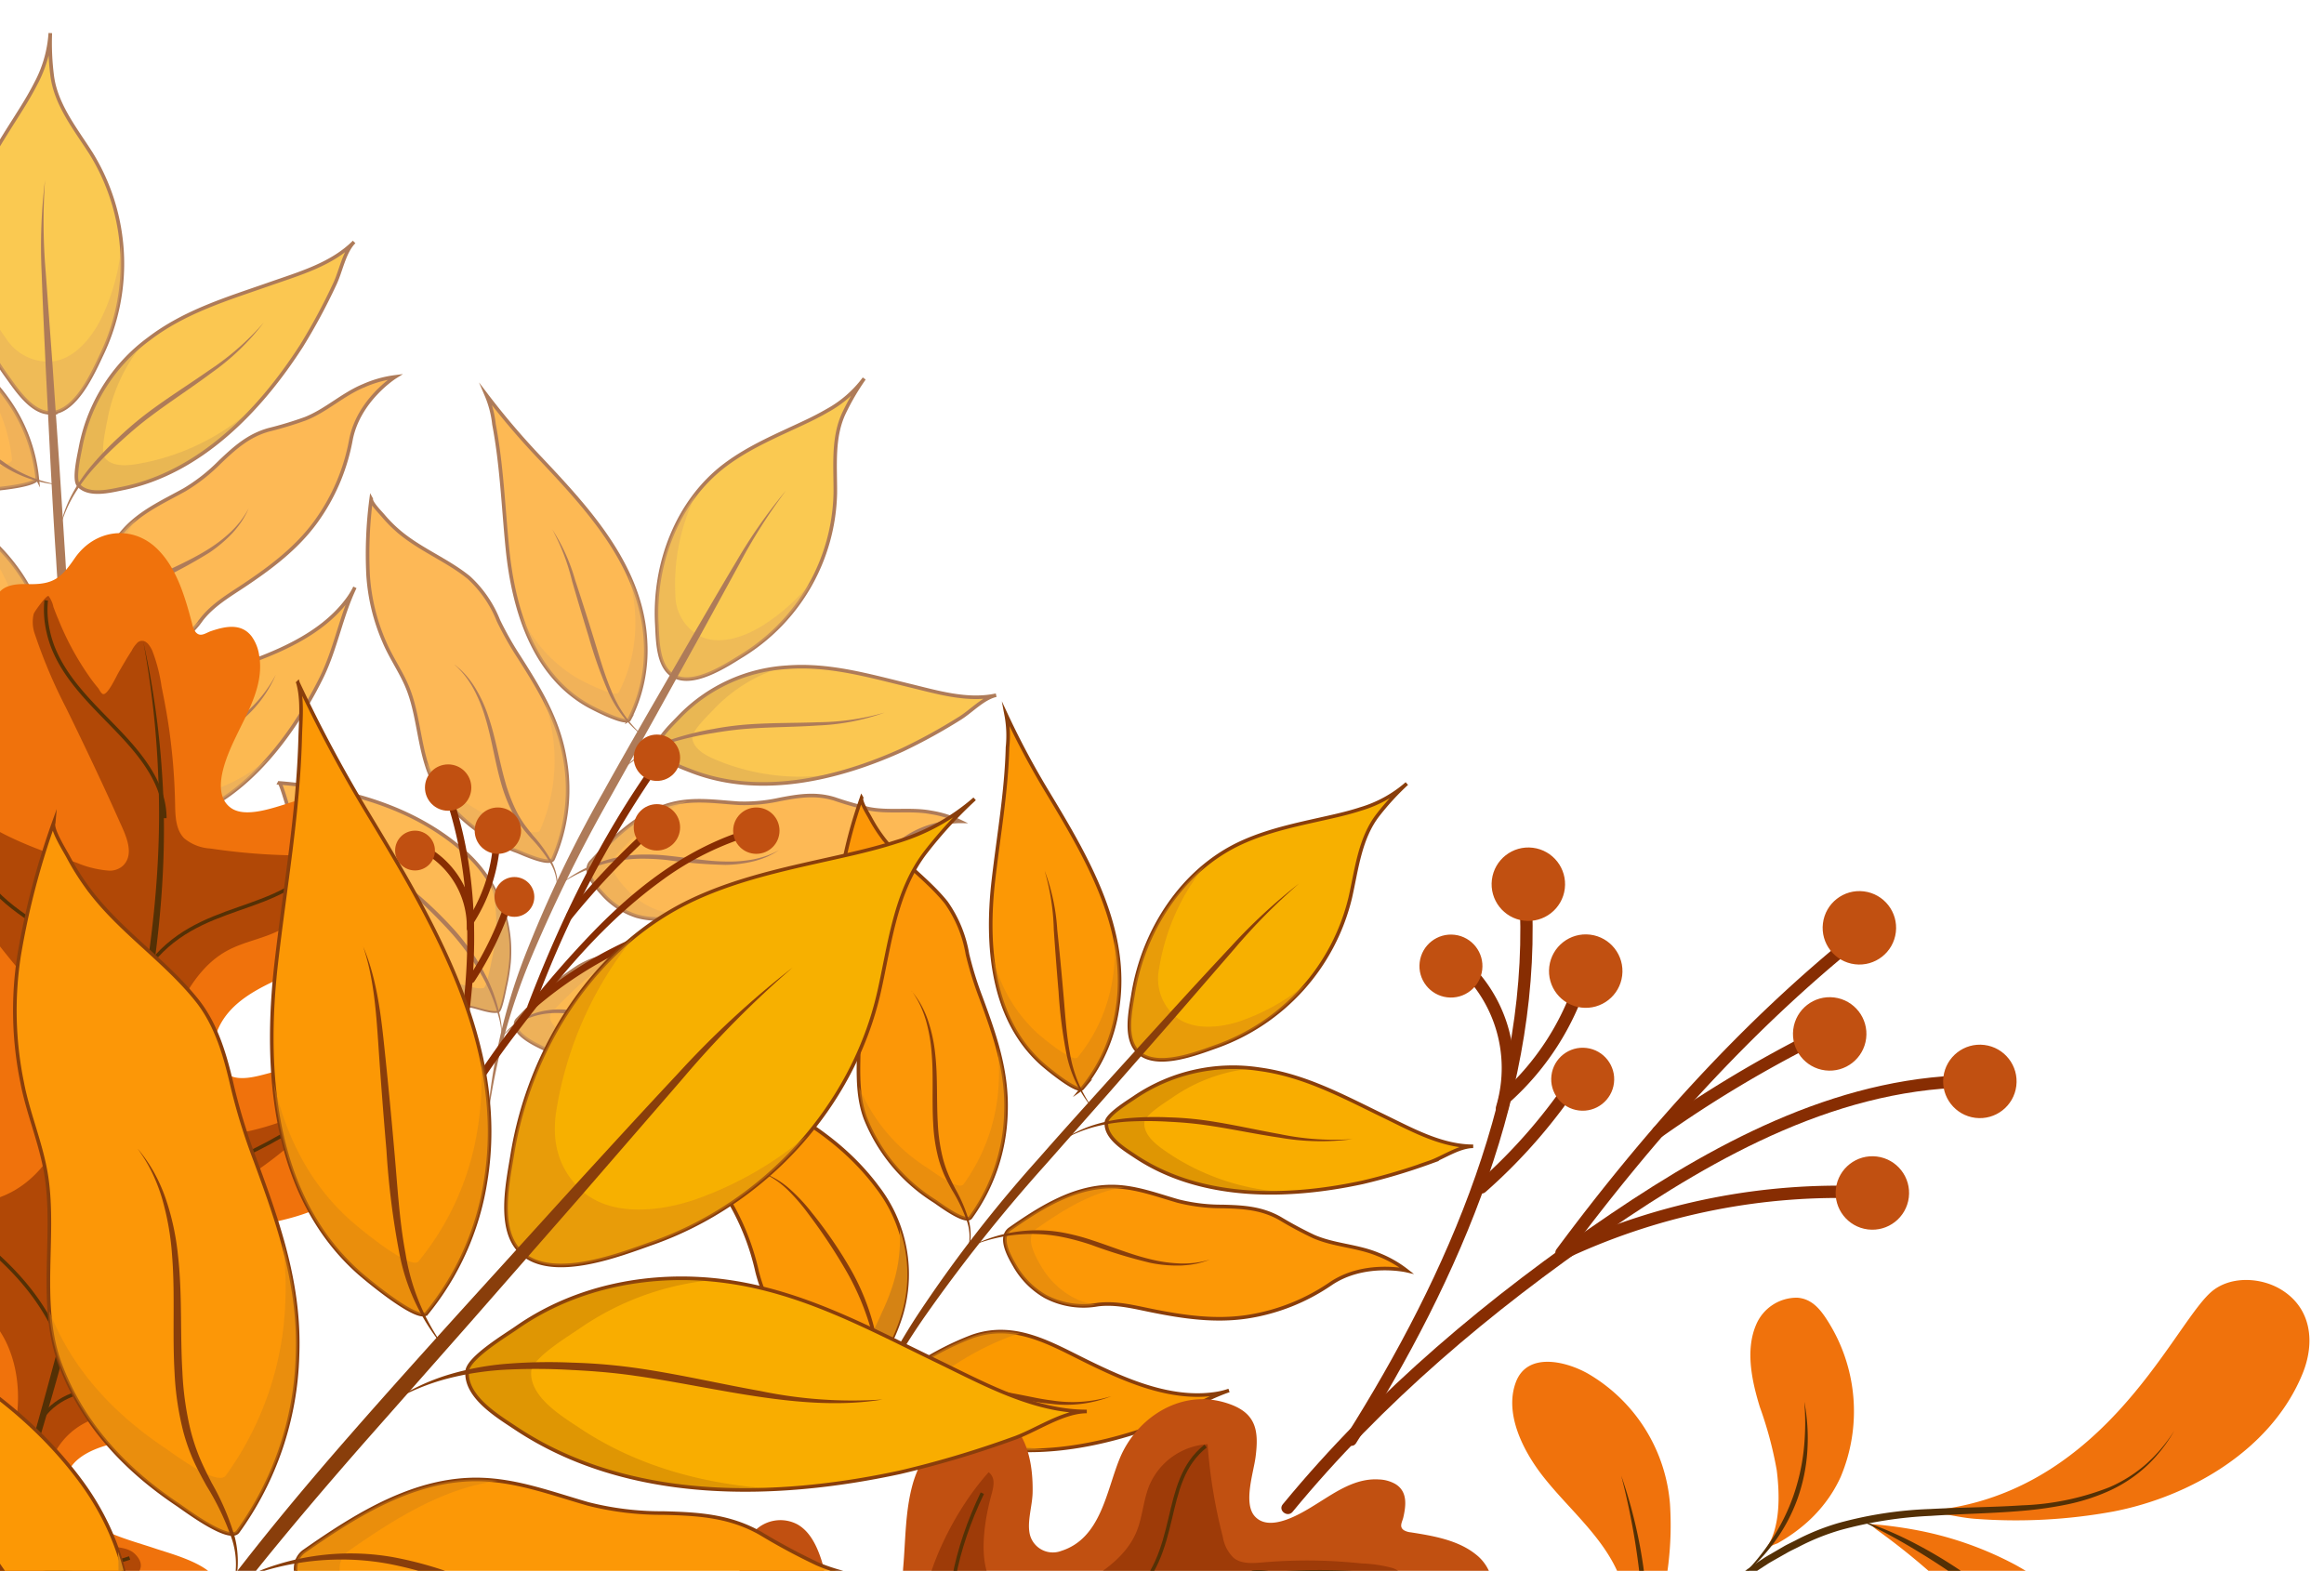 <svg xmlns="http://www.w3.org/2000/svg" xmlns:xlink="http://www.w3.org/1999/xlink" width="324" height="219" viewBox="0 0 324 219">
  <defs>
    <clipPath id="clip-path">
      <rect id="Rectangle_2617" data-name="Rectangle 2617" width="330" height="219" transform="translate(0 861)" fill="none"/>
    </clipPath>
    <clipPath id="clip-path-2">
      <rect id="Rectangle_2614" data-name="Rectangle 2614" width="330" height="269" transform="translate(0 0)" fill="none" stroke="#707070" stroke-width="1"/>
    </clipPath>
    <clipPath id="clip-footer_new_left">
      <rect width="324" height="219"/>
    </clipPath>
  </defs>
  <g id="footer_new_left" data-name="footer new left" clip-path="url(#clip-footer_new_left)">
    <g id="Mask_Group_16" data-name="Mask Group 16" transform="translate(0 -861)" clip-path="url(#clip-path)">
      <g id="Group_28315" data-name="Group 28315">
        <g id="Group_28268" data-name="Group 28268" transform="translate(0 830)">
          <g id="Mask_Group_14" data-name="Mask Group 14" transform="translate(0 0)" clip-path="url(#clip-path-2)">
            <g id="Group_28232" data-name="Group 28232" transform="translate(-45.226 35.614)" opacity="0.68">
              <path id="Path_186447" data-name="Path 186447" d="M5033.9,4695.7c-2.69.066-4.817-3.284-6.2-5.187-5.208-7.18-7.464-17.011-4.338-25.539,1.563-4.271,4.159-8.013,6.543-11.853.671-1.077,1.313-2.177,1.888-3.306a17.228,17.228,0,0,0,2.031-7.056,35.956,35.956,0,0,0,.256,5.89c.51,4.114,3.3,7.531,5.455,10.925a29.281,29.281,0,0,1,1.52,27.868c-1.251,2.635-3.641,8.172-7.157,8.257Z" transform="translate(-4981.585 -4642.76)" fill="#f7b000" stroke="#893e0b" stroke-miterlimit="10" stroke-width="0.5"/>
              <path id="Path_186448" data-name="Path 186448" d="M5041.044,4704.422c-1.25,2.636-3.847,6.181-7.363,6.265a6.966,6.966,0,0,1-6-3.193,30.343,30.343,0,0,1-5.633-14.644,29.435,29.435,0,0,0,5.645,19.785c1.385,1.909,3.511,5.252,6.2,5.185,3.516-.083,5.905-5.626,7.156-8.256a29.552,29.552,0,0,0,2.69-15.245A29.316,29.316,0,0,1,5041.044,4704.422Z" transform="translate(-4981.585 -4664.887)" fill="#d58314" opacity="0.45"/>
              <path id="Path_186449" data-name="Path 186449" d="M5055.464,4783.547a86.8,86.8,0,0,1-8.994-24.472,187.415,187.415,0,0,1-3.433-26.706c-.308-4.494-.547-8.994-.787-13.472-.224-4.477-.446-8.942-.67-13.369-.2-4.433-.412-8.826-.563-13.187a76.573,76.573,0,0,1,.475-12.9,82.694,82.694,0,0,0,.095,12.874c.317,4.342.643,8.735.965,13.156q.453,6.642.91,13.359.437,6.708.866,13.454a224.611,224.611,0,0,0,3.093,26.6,94.313,94.313,0,0,0,8.044,24.668Z" transform="translate(-4989.986 -4658.965)" fill="#893e0b"/>
              <path id="Path_186450" data-name="Path 186450" d="M5004.844,4730.726c.09,1.033-5.469,1.547-6.269,1.6-9.553.608-17.418-6.224-22.994-13.219-3.885-4.875-7.453-9.981-11.768-14.509a15.6,15.6,0,0,0-3.345-3.065,114.386,114.386,0,0,0,11.409,3.449c10.464,2.563,22.1,5.421,28.733,14.694a22.748,22.748,0,0,1,4.238,11.058Z" transform="translate(-4954.435 -4668.723)" fill="#fc9805" stroke="#893e0b" stroke-miterlimit="10" stroke-width="0.5"/>
              <path id="Path_186451" data-name="Path 186451" d="M5010.26,4721.22a25.373,25.373,0,0,1,4.22,4.583,22.763,22.763,0,0,1,4.237,11.06c.09,1.032-5.471,1.546-6.269,1.6a21,21,0,0,1-12.629-3.534c4.583,3.813,10.015,6.486,16.14,6.1.793-.051,6.358-.564,6.268-1.6a22.713,22.713,0,0,0-4.235-11.059A26.942,26.942,0,0,0,5010.26,4721.22Z" transform="translate(-4971.818 -4677.42)" fill="#d58314" opacity="0.45"/>
              <path id="Path_186452" data-name="Path 186452" d="M5050.045,4728.835s-.033-.04-.045-.057c-.663-.911.174-4.31.357-5.365a24.459,24.459,0,0,1,9.508-14.988c5.051-3.853,11-5.605,16.892-7.671,4.048-1.419,8.6-2.707,11.712-5.835-1.423,1.43-1.848,4.137-2.724,5.929a83.5,83.5,0,0,1-4.6,8.542c-5.762,8.971-14.113,17.7-24.965,19.9-1.76.357-4.739,1.123-6.137-.457Z" transform="translate(-4993.874 -4665.801)" fill="#f9ad00" stroke="#893e0b" stroke-miterlimit="10" stroke-width="0.5"/>
              <path id="Path_186453" data-name="Path 186453" d="M5059.9,4736.741c-1.758.356-4.739,1.121-6.136-.459a.378.378,0,0,1-.044-.056c-.664-.909.173-4.31.357-5.364a23.148,23.148,0,0,1,4.968-10.6,24.279,24.279,0,0,0-8.7,14.348c-.185,1.055-1.027,4.454-.357,5.364.017.017.027.039.044.056,1.4,1.579,4.383.815,6.136.458,7.476-1.513,13.766-6.13,18.836-11.784a32.4,32.4,0,0,1-15.106,8.039Z" transform="translate(-4993.867 -4676.996)" fill="#a05d0d" opacity="0.29"/>
              <path id="Path_186454" data-name="Path 186454" d="M5052.259,4764.756a1.622,1.622,0,0,1-.161-1.077c.9-5.153,2.154-10.759,6.112-14.5,2.217-2.092,5.02-3.359,7.655-4.827a24.816,24.816,0,0,0,4.9-3.852c2.071-1.972,3.992-3.714,6.839-4.506a51.862,51.862,0,0,0,5.1-1.546c2.907-1.155,5.213-3.405,8.121-4.6a15.745,15.745,0,0,1,4.389-1.228s-5.137,3.242-6.175,8.831a28.05,28.05,0,0,1-4.94,11.455c-2.668,3.63-6.225,6.3-9.937,8.782-2.132,1.422-4.365,2.719-5.957,4.772a11.332,11.332,0,0,1-5.984,4.387,11.516,11.516,0,0,1-6,0c-1.194-.312-3.321-.876-3.964-2.1Z" transform="translate(-4994.899 -4680.689)" fill="#fc9806" stroke="#893e0b" stroke-miterlimit="10" stroke-width="0.5"/>
              <g id="Group_28229" data-name="Group 28229" transform="translate(57.164 67.581)" opacity="0.45">
                <path id="Path_186455" data-name="Path 186455" d="M5064.776,4779.831a11.55,11.55,0,0,1-6,0c-1.194-.312-3.321-.877-3.964-2.1a1.625,1.625,0,0,1-.162-1.078c.781-4.437,1.82-9.207,4.611-12.835-.368.291-.727.594-1.066.916-3.953,3.735-5.2,9.346-6.113,14.5a1.651,1.651,0,0,0,.163,1.077c.642,1.223,2.768,1.786,3.963,2.1a11.489,11.489,0,0,0,6,0,11.129,11.129,0,0,0,5.828-4.187,9.788,9.788,0,0,1-3.26,1.613Z" transform="translate(-5052.059 -4763.819)" fill="#d58314"/>
              </g>
              <path id="Path_186456" data-name="Path 186456" d="M5058.556,4813.392a1,1,0,0,1-.073-.637c.073-.4.151-.8.236-1.2.155-.776.323-1.546.512-2.312a39.811,39.811,0,0,1,2.607-8.022c2.73-5.666,8.424-7.034,13.851-8.9,5.639-1.942,11.884-4.409,15.6-9.311a10.878,10.878,0,0,0,1.139-1.837c-1.958,4.07-2.673,8.586-4.7,12.666-4.355,8.765-11.986,18.791-22.382,20.253-1.469.207-5.9,1.084-6.781-.7Z" transform="translate(-4997.723 -4703.902)" fill="#fb9900" stroke="#893e0b" stroke-miterlimit="10" stroke-width="0.5"/>
              <g id="Group_28230" data-name="Group 28230" transform="translate(60.739 92.323)" opacity="0.55">
                <path id="Path_186457" data-name="Path 186457" d="M5069.067,4822.257c-1.467.207-5.9,1.084-6.782-.7a.992.992,0,0,1-.073-.637c.073-.4.151-.8.234-1.2.157-.776.323-1.547.514-2.312a39.831,39.831,0,0,1,2.607-8.022,11.013,11.013,0,0,1,.7-1.25,12.192,12.192,0,0,0-4.428,5,40.327,40.327,0,0,0-2.607,8.022c-.185.771-.352,1.541-.512,2.312-.079.4-.163.8-.236,1.2a1,1,0,0,0,.073.637c.882,1.78,5.314.9,6.784.7,6.045-.854,11.153-4.605,15.229-9.317a22.55,22.55,0,0,1-11.5,5.571Z" transform="translate(-5058.462 -4808.14)" fill="#d58314"/>
              </g>
              <path id="Path_186458" data-name="Path 186458" d="M4949.66,4741.73a64,64,0,0,0,5.767,9.781,29.529,29.529,0,0,0,7.537,7.155c2.244,1.524,4.813,2.5,6.994,4.114,4.081,3.016,7.007,7.967,11.769,10.117a24.221,24.221,0,0,0,14.994,1.295c.776-.157,5.287-.794,5.113-1.954a26.014,26.014,0,0,0-6.827-13.744c-3.936-4.238-8.7-6.521-13.873-8.894a48.789,48.789,0,0,1-5.581-2.919,17.5,17.5,0,0,0-7.229-3c-4.326-.459-8.682.52-13-.173a20.434,20.434,0,0,1-2.83-.648C4951.966,4742.694,4949.9,4742.238,4949.66,4741.73Z" transform="translate(-4949.66 -4686.48)" fill="#fc9707" stroke="#893e0b" stroke-miterlimit="10" stroke-width="0.5"/>
              <g id="Group_28231" data-name="Group 28231" transform="translate(28.303 66.23)" opacity="0.45">
                <path id="Path_186459" data-name="Path 186459" d="M5009.827,4761.4a26.342,26.342,0,0,1,3.595,3.221,26,26,0,0,1,6.829,13.744c.172,1.161-4.339,1.8-5.114,1.954a24.305,24.305,0,0,1-14.777-1.2,15.866,15.866,0,0,0,3.763,2.472,24.22,24.22,0,0,0,14.994,1.3c.777-.155,5.287-.793,5.114-1.953a26.019,26.019,0,0,0-6.828-13.745,30.074,30.074,0,0,0-7.575-5.782Z" transform="translate(-5000.359 -4761.4)" fill="#d58314"/>
              </g>
              <path id="Path_186460" data-name="Path 186460" d="M4970.33,4813.761c8.57-4.633,18.628-7.894,28.5-6.453a19.826,19.826,0,0,1,15,10.327,26.808,26.808,0,0,1,1.462,3.322c.162.44,1.391,3.405,1.1,3.7-.753.754-2.773,1.146-3.745,1.553-1.708.708-3.366,1.445-5.013,2.287-4.378,2.246-8.219,1.413-12.321-1a33.8,33.8,0,0,0-9.562-4.153,14.632,14.632,0,0,1-2.317-.721,34.438,34.438,0,0,1-6.475-3.911c-1.155-.833-2.311-1.665-3.456-2.509-.391-.283-2.946-2.551-3.171-2.434Z" transform="translate(-4958.791 -4715.297)" fill="#fc9805" stroke="#893e0b" stroke-miterlimit="10" stroke-width="0.5"/>
              <path id="Path_186461" data-name="Path 186461" d="M5026.532,4811.03a21.088,21.088,0,0,1,4.777,6.057,28.472,28.472,0,0,1,1.591,3.623c.173.48,1.514,3.713,1.194,4.031-.82.826-3.025,1.25-4.087,1.691-1.863.775-3.666,1.574-5.464,2.5a11.912,11.912,0,0,1-5.822,1.423,10.992,10.992,0,0,0,10.277-.06c1.647-.844,3.3-1.58,5.013-2.29.977-.407,2.992-.793,3.745-1.551.291-.292-.937-3.255-1.1-3.7a26.676,26.676,0,0,0-1.462-3.323,19.242,19.242,0,0,0-8.677-8.395Z" transform="translate(-4980.168 -4717.093)" fill="#d58314"/>
              <path id="Path_186462" data-name="Path 186462" d="M5045.585,4743.85a17.328,17.328,0,0,1,1.664-4.745,23,23,0,0,1,2.908-4.266,43.234,43.234,0,0,1,3.635-3.768,47.574,47.574,0,0,1,4.019-3.416c2.813-2.123,5.795-3.977,8.614-5.952a37.313,37.313,0,0,0,7.6-6.643,33.269,33.269,0,0,1-7.317,7.034c-2.775,2.076-5.728,3.975-8.507,6.073-1.4,1.044-2.715,2.172-4,3.344a49.058,49.058,0,0,0-3.68,3.64,24.388,24.388,0,0,0-3.03,4.086,18.464,18.464,0,0,0-1.909,4.606Z" transform="translate(-4992.034 -4674.699)" fill="#893e0b"/>
              <path id="Path_186463" data-name="Path 186463" d="M5048.46,4783.48a20.278,20.278,0,0,1,7.52-10.07,30.954,30.954,0,0,1,3.758-2.223c2.584-1.323,5.253-2.423,7.646-3.913a20,20,0,0,0,3.328-2.534,14.209,14.209,0,0,0,1.378-1.535,13.037,13.037,0,0,0,1.1-1.725,11.8,11.8,0,0,1-.978,1.813,13.56,13.56,0,0,1-1.3,1.647,18.957,18.957,0,0,1-3.266,2.747,71.8,71.8,0,0,1-7.615,4.081,34.019,34.019,0,0,0-3.706,2.143,21.774,21.774,0,0,0-3.256,2.708,22.327,22.327,0,0,0-4.61,6.872Z" transform="translate(-4993.304 -4695.206)" fill="#893e0b"/>
              <path id="Path_186464" data-name="Path 186464" d="M4992.62,4766.941a12.249,12.249,0,0,1,2.278.413,14.114,14.114,0,0,1,2.205.837,21.236,21.236,0,0,1,4.036,2.579c2.535,2,4.711,4.443,7.122,6.576a25.4,25.4,0,0,0,3.831,2.88,16.214,16.214,0,0,0,2.12,1.071c.732.3,1.491.548,2.25.793a20.525,20.525,0,0,1,4.443,1.771,8.107,8.107,0,0,1,1.848,1.474,5.49,5.49,0,0,1,1.2,1.976,6.663,6.663,0,0,0-3.184-3.2,22.093,22.093,0,0,0-4.442-1.551c-.77-.219-1.553-.447-2.316-.738a15.95,15.95,0,0,1-2.223-1.066,24.2,24.2,0,0,1-3.952-2.918c-2.45-2.172-4.572-4.634-7-6.683a22.434,22.434,0,0,0-3.857-2.7,14.266,14.266,0,0,0-2.121-.943,12.834,12.834,0,0,0-2.232-.552Z" transform="translate(-4968.638 -4697.618)" fill="#893e0b"/>
              <path id="Path_186465" data-name="Path 186465" d="M4998.479,4824.438a11.769,11.769,0,0,1,4.287-1.1,24.952,24.952,0,0,1,4.553.141,60,60,0,0,1,9.1,1.652,32.467,32.467,0,0,1,8.535,3.606,23.462,23.462,0,0,1,3.634,2.746,20.867,20.867,0,0,1,1.58,1.586,8.737,8.737,0,0,1,1.234,1.825,9.307,9.307,0,0,0-1.346-1.725c-.514-.519-1.083-1-1.651-1.475a25.849,25.849,0,0,0-3.7-2.54,36.625,36.625,0,0,0-8.458-3.4,78.322,78.322,0,0,0-8.993-1.791,26.171,26.171,0,0,0-4.478-.341A12.278,12.278,0,0,0,4998.479,4824.438Z" transform="translate(-4971.225 -4722.508)" fill="#893e0b"/>
              <path id="Path_186466" data-name="Path 186466" d="M5057.46,4826.385a11.352,11.352,0,0,1,.245-2.072,10.01,10.01,0,0,1,.681-2.01,10.606,10.606,0,0,1,2.6-3.455,11.95,11.95,0,0,1,1.774-1.312c.307-.2.643-.369.967-.547s.642-.329.954-.5c1.268-.686,2.489-1.468,3.7-2.271s2.4-1.646,3.6-2.467c.6-.4,1.206-.809,1.808-1.212s1.174-.826,1.736-1.262a18.4,18.4,0,0,0,5.439-6.312,17.067,17.067,0,0,1-5.138,6.687q-.836.7-1.725,1.34c-.592.419-1.184.838-1.781,1.257-1.183.837-2.373,1.691-3.59,2.506a39.584,39.584,0,0,1-3.768,2.268c-.324.173-.659.329-.983.491s-.636.313-.937.5a12.527,12.527,0,0,0-1.742,1.2,10.811,10.811,0,0,0-2.664,3.215,10.47,10.47,0,0,0-.786,1.927,11.437,11.437,0,0,0-.391,2.032Z" transform="translate(-4997.281 -4713.529)" fill="#893e0b"/>
              <path id="Path_186467" data-name="Path 186467" d="M4994.857,4722.2a28.143,28.143,0,0,1,7.043,4.544c2.222,1.786,4.456,3.622,6.672,5.477s4.371,3.784,6.71,5.376a18.218,18.218,0,0,0,7.614,3.193l-.01.027-.352-.246c.116.073.233.14.367.219l.057.033h-.067a16.99,16.99,0,0,1-7.888-2.813,67.061,67.061,0,0,1-6.854-5.292c-2.217-1.859-4.417-3.734-6.565-5.605a32.274,32.274,0,0,0-6.732-4.911Z" transform="translate(-4969.623 -4677.854)" fill="#893e0b"/>
            </g>
            <g id="Group_28236" data-name="Group 28236" transform="translate(38.938 83.77)" opacity="0.68">
              <path id="Path_186468" data-name="Path 186468" d="M5207.395,4743.026c-2.132-1.306-2.109-5-2.227-7.186-.447-8.239,2.763-17.06,9.513-22.151,3.382-2.545,7.3-4.159,11.1-5.956,1.066-.5,2.122-1.038,3.149-1.631a16.025,16.025,0,0,0,5.152-4.481,33.147,33.147,0,0,0-2.775,4.729c-1.68,3.472-1.222,7.554-1.255,11.293a27.269,27.269,0,0,1-12.89,22.548C5214.853,4741.619,5210.186,4744.74,5207.395,4743.026Z" transform="translate(-5152.536 -4701.621)" fill="#f7b000" stroke="#893e0b" stroke-miterlimit="10" stroke-width="0.5"/>
              <path id="Path_186469" data-name="Path 186469" d="M5219.751,4748.755c-2.307,1.429-6.125,2.887-8.916,1.173a6.5,6.5,0,0,1-3.076-5.521,28.169,28.169,0,0,1,3-14.285,27.411,27.411,0,0,0-5.588,18.31c.116,2.188.09,5.879,2.227,7.186,2.792,1.714,7.458-1.413,9.765-2.837a27.544,27.544,0,0,0,9.809-10.55,27.336,27.336,0,0,1-7.218,6.53Z" transform="translate(-5152.537 -4714.211)" fill="#d58314" opacity="0.45"/>
              <path id="Path_186470" data-name="Path 186470" d="M5162.78,4818.035a80.916,80.916,0,0,1,5.336-23.67,174.488,174.488,0,0,1,10.809-22.6c2.032-3.668,4.113-7.3,6.186-10.926q3.132-5.416,6.234-10.784c2.084-3.568,4.139-7.107,6.226-10.591a71.223,71.223,0,0,1,6.889-9.842,77.246,77.246,0,0,0-6.431,10.109q-2.915,5.335-5.891,10.769-3,5.418-6.034,10.9-3.048,5.458-6.118,10.947a209.778,209.778,0,0,0-11.026,22.353A87.885,87.885,0,0,0,5162.78,4818.035Z" transform="translate(-5133.829 -4713.99)" fill="#893e0b"/>
              <path id="Path_186471" data-name="Path 186471" d="M5182.549,4750.965c-.452.854-5.058-1.557-5.706-1.919-7.771-4.35-10.465-13.667-11.287-21.946-.575-5.771-.782-11.565-1.87-17.283a14.268,14.268,0,0,0-1.066-4.086,105.713,105.713,0,0,0,7.174,8.458c6.878,7.285,14.531,15.4,15.027,26a21.154,21.154,0,0,1-2.277,10.779Z" transform="translate(-5133.758 -4703.435)" fill="#fc9805" stroke="#893e0b" stroke-miterlimit="10" stroke-width="0.5"/>
              <path id="Path_186472" data-name="Path 186472" d="M5186.1,4750.44a23.746,23.746,0,0,1,.982,5.712,21.166,21.166,0,0,1-2.277,10.779c-.452.854-5.059-1.558-5.706-1.921a19.547,19.547,0,0,1-8.083-9.138c1.652,5.291,4.544,10.126,9.529,12.917.646.362,5.253,2.774,5.706,1.922a21.2,21.2,0,0,0,2.276-10.78,25.119,25.119,0,0,0-2.434-9.491Z" transform="translate(-5137.468 -4723.186)" fill="#d58314" opacity="0.45"/>
              <path id="Path_186473" data-name="Path 186473" d="M5205.454,4784.654s0-.045,0-.066c-.062-1.05,2.312-3.278,2.992-4.009a22.782,22.782,0,0,1,15-6.911c5.9-.458,11.429,1.177,17.076,2.54,3.881.938,8.091,2.228,12.1,1.357-1.836.4-3.533,2.3-5.125,3.26a78.455,78.455,0,0,1-7.909,4.348c-9.033,4.1-19.97,6.7-29.561,2.936-1.551-.608-4.27-1.519-4.562-3.461Z" transform="translate(-5152.678 -4733.412)" fill="#f9ad00" stroke="#893e0b" stroke-miterlimit="10" stroke-width="0.5"/>
              <path id="Path_186474" data-name="Path 186474" d="M5214.822,4787.208c-1.551-.608-4.271-1.519-4.562-3.462,0-.021,0-.044,0-.066-.062-1.049,2.312-3.276,2.992-4.009a21.529,21.529,0,0,1,9.239-5.77,22.537,22.537,0,0,0-14.046,6.815c-.676.731-3.054,2.964-2.992,4.01a.313.313,0,0,0,0,.066c.291,1.936,3.011,2.846,4.563,3.459,6.6,2.6,13.85,2.167,20.671.309A30.165,30.165,0,0,1,5214.822,4787.208Z" transform="translate(-5152.678 -4733.55)" fill="#a05d0d" opacity="0.29"/>
              <path id="Path_186475" data-name="Path 186475" d="M5188.081,4815.906a1.5,1.5,0,0,1,.419-.922c3.311-3.567,7.122-7.318,12.1-8.239,2.792-.52,5.62-.09,8.419.094a22.874,22.874,0,0,0,5.777-.534c2.612-.5,4.99-.884,7.625-.067a47.609,47.609,0,0,0,4.768,1.368c2.858.568,5.795-.029,8.676.507a14.74,14.74,0,0,1,4.048,1.256s-5.655-.061-9.284,3.785a26.186,26.186,0,0,1-9.646,6.453,35.3,35.3,0,0,1-12.2,1.843c-2.384.039-4.784-.078-7.067.721a10.555,10.555,0,0,1-6.9.4,10.669,10.669,0,0,1-4.683-3.032c-.777-.848-2.15-2.36-2.037-3.64Z" transform="translate(-5145.007 -4747.625)" fill="#fc9806" stroke="#893e0b" stroke-miterlimit="10" stroke-width="0.5"/>
              <g id="Group_28233" data-name="Group 28233" transform="translate(43.074 58.946)" opacity="0.45">
                <path id="Path_186476" data-name="Path 186476" d="M5198.111,4822.5a10.67,10.67,0,0,1-4.684-3.031c-.776-.849-2.149-2.361-2.038-3.64a1.5,1.5,0,0,1,.419-.922c2.852-3.075,6.073-6.273,10.088-7.7-.436.038-.866.095-1.3.173-4.979.921-8.786,4.673-12.1,8.24a1.5,1.5,0,0,0-.419.92c-.112,1.279,1.262,2.792,2.037,3.64a10.749,10.749,0,0,0,4.685,3.032,10.307,10.307,0,0,0,6.671-.33,8.919,8.919,0,0,1-3.36-.391Z" transform="translate(-5188.079 -4807.21)" fill="#d58314"/>
              </g>
              <path id="Path_186477" data-name="Path 186477" d="M5169.934,4855.117a.916.916,0,0,1,.267-.535c.259-.273.525-.546.788-.82.514-.524,1.037-1.044,1.57-1.552a37.239,37.239,0,0,1,6.088-4.952c5-3.048,10.132-1.239,15.318.045,5.389,1.329,11.519,2.563,16.894.6a10.43,10.43,0,0,0,1.819-.859c-3.589,2.188-6.425,5.354-10.076,7.52-7.831,4.649-18.856,8.625-27.723,4.521-1.25-.58-5.158-2.133-4.945-3.976Z" transform="translate(-5136.986 -4765.217)" fill="#fb9900" stroke="#893e0b" stroke-miterlimit="10" stroke-width="0.5"/>
              <g id="Group_28234" data-name="Group 28234" transform="translate(32.94 80.366)" opacity="0.55">
                <path id="Path_186478" data-name="Path 186478" d="M5179.686,4858.04c-1.25-.581-5.158-2.133-4.945-3.975a.928.928,0,0,1,.269-.536c.257-.273.525-.548.786-.822.515-.524,1.04-1.042,1.568-1.55a37.215,37.215,0,0,1,6.093-4.952,11.075,11.075,0,0,1,1.177-.626,11.371,11.371,0,0,0-5.984,1.669,37.38,37.38,0,0,0-6.09,4.953c-.531.508-1.057,1.021-1.57,1.551-.261.269-.529.542-.786.821a.931.931,0,0,0-.269.536c-.213,1.836,3.7,3.394,4.947,3.975,5.152,2.389,11.041,2.036,16.607.412a20.978,20.978,0,0,1-11.8-1.455Z" transform="translate(-5169.926 -4845.579)" fill="#d58314"/>
              </g>
              <path id="Path_186479" data-name="Path 186479" d="M5133.472,4731.69a59.218,59.218,0,0,0-.435,10.556,27.657,27.657,0,0,0,2.272,9.4c.981,2.323,2.5,4.383,3.388,6.749,1.668,4.417,1.451,9.764,4.086,13.85a22.544,22.544,0,0,0,11.066,8.586c.685.267,4.532,2.056,4.983,1.061a24.246,24.246,0,0,0,1.608-14.19c-.932-5.3-3.507-9.49-6.347-13.957a45.465,45.465,0,0,1-2.886-5.1,16.252,16.252,0,0,0-4.132-6c-3.149-2.545-7.045-3.98-10.077-6.7a19.161,19.161,0,0,1-1.881-1.937c-.328-.39-1.714-1.791-1.642-2.311Z" transform="translate(-5120.661 -4714.904)" fill="#fc9707" stroke="#893e0b" stroke-miterlimit="10" stroke-width="0.5"/>
              <g id="Group_28235" data-name="Group 28235" transform="translate(20.426 44.448)" opacity="0.45">
                <path id="Path_186480" data-name="Path 186480" d="M5163.861,4781.239a24.806,24.806,0,0,1,1.185,4.333,24.27,24.27,0,0,1-1.607,14.189c-.453.994-4.3-.787-4.986-1.061a22.623,22.623,0,0,1-10.941-8.407,14.828,14.828,0,0,0,1.691,3.835,22.543,22.543,0,0,0,11.063,8.587c.688.268,4.534,2.055,4.985,1.06a24.229,24.229,0,0,0,1.607-14.189A28.067,28.067,0,0,0,5163.861,4781.239Z" transform="translate(-5147.51 -4781.239)" fill="#d58314"/>
              </g>
              <path id="Path_186481" data-name="Path 186481" d="M5110.92,4802.619c9.037.71,18.545,3.244,25.527,9.351a18.413,18.413,0,0,1,6.5,15.653,24.993,24.993,0,0,1-.536,3.333c-.1.43-.637,3.36-1.01,3.444-.974.212-2.747-.508-3.713-.682-1.7-.307-3.361-.575-5.075-.742-4.555-.457-7.134-3.047-9.115-7.011a31.571,31.571,0,0,0-5.371-8.079,13.948,13.948,0,0,1-1.446-1.735,32.362,32.362,0,0,1-3.081-6.325c-.486-1.233-.961-2.468-1.435-3.706-.162-.42-1.011-3.484-1.245-3.5Z" transform="translate(-5110.92 -4746.236)" fill="#fc9805" stroke="#893e0b" stroke-miterlimit="10" stroke-width="0.5"/>
              <path id="Path_186482" data-name="Path 186482" d="M5151.211,4827.8a19.654,19.654,0,0,1,.675,7.151,26.558,26.558,0,0,1-.586,3.635c-.105.462-.692,3.667-1.1,3.751-1.061.229-2.992-.553-4.046-.742-1.849-.336-3.663-.625-5.532-.811a11.093,11.093,0,0,1-5.271-1.83,10.213,10.213,0,0,0,8.062,5.141c1.714.174,3.376.436,5.075.743.965.174,2.74.893,3.712.681.374-.083.909-3.013,1.011-3.442a25.209,25.209,0,0,0,.535-3.334A17.905,17.905,0,0,0,5151.211,4827.8Z" transform="translate(-5121.711 -4757.359)" fill="#d58314"/>
              <path id="Path_186483" data-name="Path 186483" d="M5196.25,4793.178a16.164,16.164,0,0,1,3.7-2.87,21.579,21.579,0,0,1,4.435-1.864,41.054,41.054,0,0,1,4.743-1.11,42.8,42.8,0,0,1,4.869-.637c3.27-.235,6.531-.178,9.735-.3a34.5,34.5,0,0,0,9.294-1.351,31.119,31.119,0,0,1-9.271,1.8c-3.215.223-6.481.213-9.713.446-1.62.112-3.216.324-4.819.593a45.654,45.654,0,0,0-4.717.987,22.624,22.624,0,0,0-4.432,1.663A16.918,16.918,0,0,0,5196.25,4793.178Z" transform="translate(-5148.614 -4738.475)" fill="#893e0b"/>
              <path id="Path_186484" data-name="Path 186484" d="M5181.186,4824.106a18.883,18.883,0,0,1,6.967-3.478,18.7,18.7,0,0,1,4-.6,28.141,28.141,0,0,1,4.058.161c2.687.274,5.327.767,7.956.8a18.42,18.42,0,0,0,3.879-.3,13.931,13.931,0,0,0,1.854-.5,12.2,12.2,0,0,0,1.73-.792,11.237,11.237,0,0,1-1.68.928,13.079,13.079,0,0,1-1.849.631,17.53,17.53,0,0,1-3.941.5,66.408,66.408,0,0,1-8.016-.657,31.649,31.649,0,0,0-3.981-.2,19.916,19.916,0,0,0-3.906.475,20.748,20.748,0,0,0-7.074,3.036Z" transform="translate(-5141.957 -4753.649)" fill="#893e0b"/>
              <path id="Path_186485" data-name="Path 186485" d="M5154.71,4773.08a11.911,11.911,0,0,1,1.574,1.474,12.927,12.927,0,0,1,1.3,1.766,19.382,19.382,0,0,1,1.85,4.051c.971,2.847,1.439,5.85,2.242,8.735a23.861,23.861,0,0,0,1.542,4.188,15.023,15.023,0,0,0,1.115,1.908c.42.6.889,1.179,1.358,1.753a18.961,18.961,0,0,1,2.578,3.629,7.722,7.722,0,0,1,.7,2.088,5.026,5.026,0,0,1-.067,2.149,6.137,6.137,0,0,0-.87-4.108,20.8,20.8,0,0,0-2.69-3.456c-.492-.558-.987-1.133-1.435-1.747a14.532,14.532,0,0,1-1.2-1.953,22.307,22.307,0,0,1-1.612-4.276c-.816-2.937-1.235-5.935-2.094-8.759a20.994,20.994,0,0,0-1.647-4.059,13.3,13.3,0,0,0-1.183-1.809,12.475,12.475,0,0,0-1.464-1.562Z" transform="translate(-5130.265 -4733.188)" fill="#893e0b"/>
              <path id="Path_186486" data-name="Path 186486" d="M5129.771,4821.691a11,11,0,0,1,3.907,1.306,23.053,23.053,0,0,1,3.484,2.411,56.876,56.876,0,0,1,6.28,5.89,30.438,30.438,0,0,1,4.851,7.128,21.973,21.973,0,0,1,1.45,3.98,17.964,17.964,0,0,1,.43,2.038,8.141,8.141,0,0,1,.041,2.048,8.706,8.706,0,0,0-.18-2.026c-.14-.669-.341-1.327-.547-1.987a23.87,23.87,0,0,0-1.608-3.852,34.182,34.182,0,0,0-4.889-6.928,73.488,73.488,0,0,0-6.12-5.945,24.779,24.779,0,0,0-3.325-2.528,11.386,11.386,0,0,0-3.774-1.535Z" transform="translate(-5119.248 -4754.661)" fill="#893e0b"/>
              <path id="Path_186487" data-name="Path 186487" d="M5165.979,4861.694a10.374,10.374,0,0,1,1.241-1.489,9.421,9.421,0,0,1,1.551-1.229,9.869,9.869,0,0,1,3.779-1.39,11.311,11.311,0,0,1,2.049-.129c.347,0,.687.038,1.026.061s.665.068,1,.089c1.334.1,2.686.112,4.036.091s2.707-.072,4.059-.105l2.021-.035c.671-.016,1.335-.049,1.993-.106a17.067,17.067,0,0,0,7.442-2.182,15.927,15.927,0,0,1-7.393,2.636c-.669.083-1.345.139-2.021.172s-1.346.056-2.026.078c-1.352.057-2.707.124-4.069.146a35.8,35.8,0,0,1-4.092-.134c-.341-.028-.682-.072-1.017-.112s-.658-.078-.987-.084a11.669,11.669,0,0,0-1.973.057,9.964,9.964,0,0,0-3.7,1.166,9.619,9.619,0,0,0-1.586,1.105,10.956,10.956,0,0,0-1.335,1.391Z" transform="translate(-5135.242 -4769.495)" fill="#893e0b"/>
              <path id="Path_186488" data-name="Path 186488" d="M5179.061,4739.255a26.256,26.256,0,0,1,3.21,7.107c.832,2.518,1.652,5.08,2.445,7.648.81,2.568,1.507,5.163,2.528,7.592a16.88,16.88,0,0,0,4.338,6.341l-.022.018c-.057-.135-.1-.252-.15-.369.056.117.111.229.179.357l.027.056-.051-.039a15.771,15.771,0,0,1-4.744-6.179,62.31,62.31,0,0,1-2.681-7.6c-.792-2.568-1.562-5.148-2.3-7.7a29.956,29.956,0,0,0-2.779-7.241Z" transform="translate(-5141.021 -4718.244)" fill="#893e0b"/>
            </g>
            <g id="Group_28237" data-name="Group 28237" transform="translate(55.086 133.41)">
              <path id="Path_186489" data-name="Path 186489" d="M5162.789,4797.2c5.767,16.233,3.11,34.389-1.7,50.5a.481.481,0,0,0,.926.256c4.856-16.267,7.52-34.628,1.7-51.012-.207-.576-1.134-.329-.928.256h0Z" transform="translate(-5156.007 -4789.158)" fill="#872d02"/>
              <path id="Path_186490" data-name="Path 186490" d="M5171.056,4835.131a48.055,48.055,0,0,0,5.555-11.795c.2-.586-.73-.838-.927-.256a47.081,47.081,0,0,1-5.46,11.566c-.346.514.485.993.826.484h0Z" transform="translate(-5160.014 -4800.699)" fill="#872d02"/>
              <path id="Path_186491" data-name="Path 186491" d="M5171.07,4820.2a23.771,23.771,0,0,0,3.634-11.953.481.481,0,0,0-.961,0,22.856,22.856,0,0,1-3.5,11.473.48.48,0,0,0,.827.485h0Z" transform="translate(-5160.027 -4794.088)" fill="#872d02"/>
              <path id="Path_186492" data-name="Path 186492" d="M5156.7,4810.917a11.849,11.849,0,0,1,7.229,11.169.48.48,0,0,0,.96,0,12.826,12.826,0,0,0-7.933-12.1c-.569-.234-.82.692-.257.927Z" transform="translate(-5153.937 -4795.046)" fill="#872d02"/>
              <path id="Path_186493" data-name="Path 186493" d="M5186,4824.082a149.675,149.675,0,0,1,17.589-33.752c.356-.5-.468-.982-.824-.485-7.448,10.405-13.126,22.057-17.687,33.98-.223.575.7.826.929.257h0Z" transform="translate(-5166.599 -4786.071)" fill="#872d02"/>
              <path id="Path_186494" data-name="Path 186494" d="M5195.515,4819.094a107.321,107.321,0,0,1,11.282-11.9c.458-.412-.224-1.094-.676-.675a106.889,106.889,0,0,0-11.281,11.9c-.386.475.29,1.155.675.675Z" transform="translate(-5170.873 -4793.47)" fill="#872d02"/>
              <path id="Path_186495" data-name="Path 186495" d="M5155.256,4859.691a125.187,125.187,0,0,1,15.164-25.21c5.961-7.821,11.857-14.84,19.42-20.41a41.183,41.183,0,0,1,13.768-6.8.482.482,0,0,0-.257-.929c-8.8,2.346-16.166,7.923-22.448,14.343a143.948,143.948,0,0,0-18.152,23.067,114.694,114.694,0,0,0-8.324,15.451c-.247.559.581,1.05.826.486h0Z" transform="translate(-5153.052 -4793.442)" fill="#872d02"/>
              <path id="Path_186496" data-name="Path 186496" d="M5186.836,4840.913a56.511,56.511,0,0,1,23.7-11.918c.6-.14.346-1.066-.258-.927a57.491,57.491,0,0,0-24.127,12.164c-.47.4.211,1.078.675.676h0Z" transform="translate(-5167.018 -4803.042)" fill="#872d02"/>
              <ellipse id="Ellipse_4992" data-name="Ellipse 4992" cx="3.232" cy="3.232" rx="3.232" ry="3.232" transform="translate(47.127 10.166)" fill="#c15011"/>
              <ellipse id="Ellipse_4993" data-name="Ellipse 4993" cx="3.232" cy="3.232" rx="3.232" ry="3.232" transform="translate(40.657 22.179)" fill="#c15011"/>
              <ellipse id="Ellipse_4994" data-name="Ellipse 4994" cx="3.232" cy="3.232" rx="3.232" ry="3.232" transform="translate(33.266 0)" fill="#c15011"/>
              <ellipse id="Ellipse_4995" data-name="Ellipse 4995" cx="3.232" cy="3.232" rx="3.232" ry="3.232" transform="translate(4.159 4.159)" fill="#c15011"/>
              <ellipse id="Ellipse_4996" data-name="Ellipse 4996" cx="3.232" cy="3.232" rx="3.232" ry="3.232" transform="translate(11.092 10.166)" fill="#c15011"/>
              <ellipse id="Ellipse_4997" data-name="Ellipse 4997" cx="2.775" cy="2.774" rx="2.775" ry="2.774" transform="translate(13.856 19.863)" fill="#c15011"/>
              <ellipse id="Ellipse_4998" data-name="Ellipse 4998" cx="2.775" cy="2.774" rx="2.775" ry="2.774" transform="translate(0 13.398)" fill="#c15011"/>
              <ellipse id="Ellipse_4999" data-name="Ellipse 4999" cx="3.232" cy="3.232" rx="3.232" ry="3.232" transform="translate(33.266 9.702)" fill="#c15011"/>
            </g>
            <g id="Group_28238" data-name="Group 28238" transform="translate(-19.098 94.769) rotate(16)">
              <path id="Path_186497" data-name="Path 186497" d="M65.885,174.053a12,12,0,0,0,1.8-2.92,24.674,24.674,0,0,0,1.77-12.818c-.139-1.251-.832-3.087.09-4.193.82-.988,3.517-1.6,4.678-2.11,1.312-.575,2.7-1.083,3.964-1.753a49.929,49.929,0,0,0,10.082-6.526,8.688,8.688,0,0,0,2.6-3.059c2.64-5.906-6.476-5.521-9.809-5.677-4.231-.2-10.065.2-13.175-3.294-3.851-4.338,1.045-8.033,4.8-9.792,5.543-2.6,11.9-3.958,16.687-7.961a8.868,8.868,0,0,0,2.406-2.9,6.03,6.03,0,0,0-1.664-6.934c-1.971-1.6-4.795-1.686-7.2-1.5-3.757.3-11.884,3.689-13.918-1.284-.742-1.82.152-4.1,1.189-5.638a17.148,17.148,0,0,1,6.527-5.22c4.209-2.155,8.714-3.869,12.466-6.782,4.667-3.618,11.952-13.862,4.4-18.434-4.047-2.456-9.177-1.283-13.253.452-1.965.837-3.924,2.518-5.967,2.981A3.948,3.948,0,0,1,69.5,64.96c-.542-6.973,6.409-10.7,10.663-14.872,4.862-4.762,6.694-12.571,2.931-18.528a14.024,14.024,0,0,0-1.463-1.92c-3.132-3.478-5.99-2.753-9.758-.637-2.261,1.267-6.341,4.8-9.087,3.836-3.652-1.29-2.435-7.693-1.943-10.512.642-3.651,1.551-7.531-.156-11.042a5.949,5.949,0,0,0-1.708-2.216c-1.926-1.446-3.957-.347-5.672.842-.637.441-1.178,1.3-2.038.7a2.739,2.739,0,0,1-.736-.91c-1.9-3.176-4.114-6.811-7.481-8.686C38.7-1.416,33.8.711,32.24,5.406c-1.066,3.2-1.87,4.36-5.3,5.248-1.357.352-3.082.921-3.568,2.4-1.306,3.975,5.448,11.383-.441,13.543-2.831,1.038-5.582-.452-8.111-1.608C9.9,22.74,5.153,24.671,2.039,28.869-1.719,33.921.235,40.38,3.724,44.986,8.374,51.127,15.553,55.23,21.9,59.366c5.421,3.534,10.914,8.971,10.456,15.961-.447,6.788-6.581,4.929-10.1,1.484C18.412,73.066,10.8,71.2,7.91,77.124c-3.148,6.448,3.6,14.772,7.38,19.438a62.623,62.623,0,0,0,16.362,13.812c5.51,3.349,13.192,7.263,13.823,14.581a5.261,5.261,0,0,1-2.01,4.734c-4.176,3.082-7.76,11.573,1.122,17.234,5.259,3.349,8.771,9.853,10.35,15.759,1.022,3.823,1.235,11.326,5.689,12.985,2.194.815,3.941-.1,5.258-1.613Z" transform="translate(0 0)" fill="#f0720c"/>
              <path id="Path_186498" data-name="Path 186498" d="M45.937,140.942a8.648,8.648,0,0,1,.67-2.161,9.775,9.775,0,0,1,4.449-3.952c1.49-.776,14.374-6.889,8.915-9.792-1.368-.726-3.578.056-4.985.3-2.9.508-5.589,2.317-8.53,2.149a1.682,1.682,0,0,1-1.049-.334c-.776-.7,0-1.92.447-2.864,1.166-2.5-.887-6.409-.564-9.144a9.993,9.993,0,0,1,5.254-7.33,55.568,55.568,0,0,0,8.435-5.013c1.731-1.346,2.937-2.808,1.971-4.773-1.212-2.456-4.02-.491-6.62.369s-5.857,1.78-7.755-.2A6.285,6.285,0,0,1,45.2,94.792a35.805,35.805,0,0,1-.357-9.038,8.234,8.234,0,0,1,.815-3.293c.949-1.714,2.842-2.629,4.561-3.573C57.242,75.025,64.142,67,67.665,59.8c-1.2-.67-2.256-.1-3.635.961-4.154,3.182-11.527,7.53-15.866,4.605-4.046-2.731-4.275-8.559-3.583-13.387.586-4.1,1.664-8.4,4.616-11.3,1.932-1.91,4.511-3.054,6.448-4.957a11.346,11.346,0,0,0,2.691-11.534,86.88,86.88,0,0,1-15.3,3.433,6.291,6.291,0,0,1-3.924-.363c-1.457-.831-2.027-2.607-2.518-4.215a85.939,85.939,0,0,0-3.924-10.362c-.742-1.63-1.579-3.293-2.423-4.906a22.781,22.781,0,0,0-2.624-4.45,4.38,4.38,0,0,0-.641-.608,1.7,1.7,0,0,0-.671-.324.951.951,0,0,0-.954.413,4.36,4.36,0,0,0-.491,1.368c-.346,1.116-.63,2.261-.916,3.394-.144.536-.575,3.5-1.261,3.483-.29-.011-.67-.48-.9-.636-.347-.235-.681-.475-1.011-.72a39.529,39.529,0,0,1-6.944-6.95c-.391-.48-.77-.972-1.133-1.474A3.909,3.909,0,0,0,11.645.008c-.3-.173-1.312,2.63-1.317,2.976A5,5,0,0,0,11.3,5.691a71.694,71.694,0,0,0,6.945,8.591q3.685,4.07,7.285,8.207,2.119,2.429,4.193,4.9c1.25,1.491,3.494,3.818,2.222,5.94a2.765,2.765,0,0,1-1.6,1.145,14.318,14.318,0,0,1-4.734.19c-7.358-.307-15.324-.843-21.414-5.471a17.946,17.946,0,0,1-2.306-2.07C1.445,26.642.011,25.329,0,24.654c.2,9.289,9.507,17.027,16.156,22.33,3.534,2.819,7.4,5.163,11.008,7.877a17.2,17.2,0,0,1,7.118,14.157c0,4.923-1.793,10.177-5.823,13.242a5.582,5.582,0,0,1-2.713,1.189c-3.428.352-6.113-3.037-8.385-5.052A30.328,30.328,0,0,0,7.6,72.82C6.42,72.4,3.952,71.7,3.567,73.5c-.3,1.407.916,2.959,1.642,4.042A36.981,36.981,0,0,0,8.977,82.02,82.257,82.257,0,0,0,25.512,95.469c2.573,1.624,5.493,2.919,7.81,4.89,6.644,5.65,8.452,19.154.653,24.658a1.4,1.4,0,0,1-.815.318,1.367,1.367,0,0,1-.787-.329c-.9-.647-2.525-3.684-3.919-2.846-.782.468,1.512,4.237,1.874,4.845,1.91,3.21,5.07,5.527,6.766,8.853a17.212,17.212,0,0,1,1.6,7.693c.028,4-.363,8.458,1.909,11.98.765,1.189,2.569,2.294,3.69.949a4.1,4.1,0,0,0,.754-1.949c.81-4.488.062-9.1.9-13.593Z" transform="translate(18.558 11.444)" fill="#872d02" opacity="0.59"/>
              <path id="Path_186499" data-name="Path 186499" d="M14.18,146.356c2.133-18.5,1.769-37.13,1.379-55.708-.637-24.646-.5-49.88-8.486-73.482A128.577,128.577,0,0,0,0,0,119.7,119.7,0,0,1,7.593,16.988c6.391,17.6,7.938,36.453,8.6,55.032.475,24.775,1.624,49.74-2.01,74.337Z" transform="translate(44.655 13.953)" fill="#543005"/>
              <path id="Path_186500" data-name="Path 186500" d="M0,21.532C4.031,10.127,16.256,9.468,19.042,0" transform="translate(57.668 36.043)" fill="none" stroke="#543005" stroke-miterlimit="10" stroke-width="0.5"/>
              <path id="Path_186501" data-name="Path 186501" d="M24.262,24.63C22.928,20,18.6,17.055,14.649,14.744,10.657,12.41,6.208,10.216,3.171,6.6A14.01,14.01,0,0,1,2.15,5.237l-.1-.151A15.544,15.544,0,0,1,.944,3.048,12.85,12.85,0,0,1,.1.508C.062.341.028.168,0,0" transform="translate(30.045 12.121)" fill="none" stroke="#543005" stroke-miterlimit="10" stroke-width="0.5"/>
              <path id="Path_186502" data-name="Path 186502" d="M40.518,31.781c-3.042-13.208-17.473-9.77-26.679-16.58C9.714,12.147,1.435,4.929,0,0" transform="translate(18.874 36.785)" fill="none" stroke="#543005" stroke-miterlimit="10" stroke-width="0.5"/>
              <path id="Path_186503" data-name="Path 186503" d="M0,14.425C7.8,13.392,16.334,7.615,23.261,0" transform="translate(60.112 73.534)" fill="none" stroke="#543005" stroke-miterlimit="10" stroke-width="0.5"/>
              <path id="Path_186504" data-name="Path 186504" d="M38.587,27.522C29.342,14.995,15.911,15.336,6.515,7.615A27.373,27.373,0,0,1,0,0" transform="translate(22.576 84.442)" fill="none" stroke="#543005" stroke-miterlimit="10" stroke-width="0.5"/>
              <path id="Path_186505" data-name="Path 186505" d="M0,11.444C2.508,4.55,12.434,4.4,17.228,0" transform="translate(60.944 110.261)" fill="none" stroke="#543005" stroke-miterlimit="10" stroke-width="0.5"/>
              <path id="Path_186506" data-name="Path 186506" d="M12.539,11.84C11.137,8.468,7.631,7.6,5.331,6.1A13.363,13.363,0,0,1,0,0" transform="translate(47.597 133.775)" fill="none" stroke="#543005" stroke-miterlimit="10" stroke-width="0.5"/>
              <path id="Path_186507" data-name="Path 186507" d="M0,10.668C4.633,4.31,12.393,3.8,17.713,0" transform="translate(60.308 137.247)" fill="none" stroke="#543005" stroke-miterlimit="10" stroke-width="0.5"/>
            </g>
            <g id="Group_28242" data-name="Group 28242" transform="translate(97.644 130.663)">
              <path id="Path_186508" data-name="Path 186508" d="M5329.354,4856.664c-1.942-1.86-1.077-5.728-.7-8.057,1.413-8.759,6.789-17.289,15.04-21.095,4.131-1.905,8.614-2.709,13.013-3.729,1.238-.286,2.467-.6,3.673-.994a17.231,17.231,0,0,0,6.433-3.539,36.181,36.181,0,0,0-3.992,4.337c-2.558,3.266-3,7.653-3.891,11.572a29.282,29.282,0,0,1-18.675,20.745c-2.747.972-8.357,3.192-10.9.76Z" transform="translate(-5268.326 -4809.67)" fill="#f7b000" stroke="#893e0b" stroke-miterlimit="10" stroke-width="0.5"/>
              <path id="Path_186509" data-name="Path 186509" d="M5343.894,4861.291c-2.747.973-7.089,1.636-9.635-.8a6.973,6.973,0,0,1-1.971-6.5,30.388,30.388,0,0,1,6.4-14.324,29.451,29.451,0,0,0-10.038,17.959c-.374,2.328-1.245,6.2.7,8.056,2.545,2.433,8.154.218,10.9-.76a29.582,29.582,0,0,0,12.7-8.853,29.291,29.291,0,0,1-9.065,5.212Z" transform="translate(-5268.324 -4818.69)" fill="#d58314" opacity="0.45"/>
              <path id="Path_186510" data-name="Path 186510" d="M5256.029,4927.574a86.693,86.693,0,0,1,11-23.642,187.427,187.427,0,0,1,16.5-21.28c2.97-3.389,5.984-6.733,8.988-10.065s6.017-6.627,9-9.909,5.964-6.52,8.949-9.708a76.836,76.836,0,0,1,9.48-8.77,82.991,82.991,0,0,0-9.056,9.148q-4.279,4.942-8.642,9.972-4.39,5.007-8.82,10.07l-8.922,10.11a225.817,225.817,0,0,0-16.669,20.962,94.54,94.54,0,0,0-11.8,23.1Z" transform="translate(-5236.474 -4820.692)" fill="#893e0b"/>
              <path id="Path_186511" data-name="Path 186511" d="M5306.292,4854.136c-.663.792-4.956-2.791-5.555-3.315-7.173-6.338-7.877-16.738-6.86-25.619.709-6.2,1.813-12.326,1.971-18.578a15.692,15.692,0,0,0-.184-4.533,113.848,113.848,0,0,0,5.6,10.517c5.564,9.223,11.756,19.483,9.863,30.727a22.791,22.791,0,0,1-4.845,10.808Z" transform="translate(-5253.03 -4802.09)" fill="#fc9805" stroke="#893e0b" stroke-miterlimit="10" stroke-width="0.5"/>
              <path id="Path_186512" data-name="Path 186512" d="M5310.867,4857.122a25.553,25.553,0,0,1-.269,6.224,22.773,22.773,0,0,1-4.846,10.808c-.663.793-4.956-2.792-5.555-3.316a20.967,20.967,0,0,1-6.408-11.439c.529,5.935,2.466,11.674,7.068,15.737.6.525,4.884,4.109,5.555,3.317a22.791,22.791,0,0,0,4.846-10.81,26.953,26.953,0,0,0-.392-10.522Z" transform="translate(-5253.155 -4826.399)" fill="#d58314" opacity="0.45"/>
              <path id="Path_186513" data-name="Path 186513" d="M5322.39,4897.842a.421.421,0,0,1,.006-.073c.173-1.115,3.176-2.914,4.053-3.528a24.458,24.458,0,0,1,17.327-3.84c6.3.858,11.729,3.84,17.356,6.56,3.862,1.869,7.988,4.181,12.4,4.181-2.021,0-4.231,1.608-6.124,2.256a83.659,83.659,0,0,1-9.3,2.769c-10.421,2.25-22.5,2.5-31.713-3.646-1.49-.993-4.137-2.568-4-4.673Z" transform="translate(-5265.79 -4840.99)" fill="#f9ad00" stroke="#893e0b" stroke-miterlimit="10" stroke-width="0.5"/>
              <path id="Path_186514" data-name="Path 186514" d="M5331.683,4902.517c-1.492-.994-4.139-2.569-4-4.675a.309.309,0,0,1,.006-.072c.173-1.115,3.177-2.913,4.053-3.527a23.111,23.111,0,0,1,11.014-3.957,24.255,24.255,0,0,0-16.307,3.957c-.875.614-3.879,2.416-4.053,3.527,0,.023,0,.051,0,.072-.135,2.105,2.512,3.681,4,4.675,6.347,4.23,14.057,5.426,21.643,5.027a32.443,32.443,0,0,1-16.355-5.027Z" transform="translate(-5265.785 -4840.99)" fill="#a05d0d" opacity="0.29"/>
              <path id="Path_186515" data-name="Path 186515" d="M5297.121,4926.667a1.648,1.648,0,0,1,.647-.871c4.286-3,9.144-6.062,14.58-5.9,3.048.089,5.925,1.184,8.821,2.015a24.849,24.849,0,0,0,6.19.754c2.858.073,5.443.207,8.022,1.663a52.621,52.621,0,0,0,4.7,2.523c2.868,1.252,6.089,1.29,8.992,2.507a15.677,15.677,0,0,1,3.963,2.245s-5.922-1.351-10.611,1.858a28.176,28.176,0,0,1-11.6,4.582c-4.455.672-8.854.04-13.236-.842-2.512-.5-5.008-1.172-7.587-.854a11.36,11.36,0,0,1-7.334-1.144,11.481,11.481,0,0,1-4.232-4.249c-.62-1.065-1.72-2.969-1.312-4.286Z" transform="translate(-5254.587 -4854.127)" fill="#fc9806" stroke="#893e0b" stroke-miterlimit="10" stroke-width="0.5"/>
              <g id="Group_28239" data-name="Group 28239" transform="translate(42.443 65.761)" opacity="0.45">
                <path id="Path_186516" data-name="Path 186516" d="M5306.3,4935.2a11.464,11.464,0,0,1-4.232-4.248c-.619-1.065-1.72-2.969-1.312-4.287a1.654,1.654,0,0,1,.648-.872c3.7-2.578,7.8-5.208,12.35-5.788-.465-.057-.934-.1-1.4-.11-5.438-.164-10.3,2.9-14.582,5.9a1.639,1.639,0,0,0-.648.872c-.413,1.318.693,3.22,1.313,4.287a11.5,11.5,0,0,0,4.231,4.248,11.1,11.1,0,0,0,7.079,1.172A9.678,9.678,0,0,1,5306.3,4935.2Z" transform="translate(-5297.028 -4919.889)" fill="#d58314"/>
              </g>
              <path id="Path_186517" data-name="Path 186517" d="M5269.257,4963.067a1.022,1.022,0,0,1,.4-.5c.334-.229.674-.457,1.01-.682q.987-.652,2-1.271a40.2,40.2,0,0,1,7.525-3.82c5.939-2.064,10.925,1.006,16.084,3.534,5.354,2.624,11.511,5.309,17.6,4.483a10.452,10.452,0,0,0,2.105-.491c-4.267,1.484-7.972,4.164-12.293,5.6-9.284,3.1-21.771,4.769-30.146-1.562-1.185-.894-4.935-3.416-4.293-5.3Z" transform="translate(-5242.282 -4870.13)" fill="#fb9900" stroke="#893e0b" stroke-miterlimit="10" stroke-width="0.5"/>
              <g id="Group_28240" data-name="Group 28240" transform="translate(26.896 85.986)" opacity="0.55">
                <path id="Path_186518" data-name="Path 186518" d="M5278.832,4968.367c-1.184-.894-4.935-3.416-4.293-5.3a1.008,1.008,0,0,1,.4-.5c.336-.229.675-.457,1.01-.682q.987-.653,2-1.271a40.09,40.09,0,0,1,7.526-3.819,12.1,12.1,0,0,1,1.378-.391,12.265,12.265,0,0,0-6.666.391,39.783,39.783,0,0,0-7.524,3.819c-.676.412-1.34.836-2,1.271-.341.223-.677.452-1.012.682a1.013,1.013,0,0,0-.4.5c-.641,1.882,3.11,4.4,4.293,5.3,4.869,3.68,11.132,4.655,17.352,4.215a22.584,22.584,0,0,1-12.06-4.215Z" transform="translate(-5269.178 -4956.119)" fill="#d58314"/>
              </g>
              <path id="Path_186519" data-name="Path 186519" d="M5258.722,4822.8a63.559,63.559,0,0,0-2.858,10.987,29.664,29.664,0,0,0,.245,10.389c.5,2.663,1.625,5.176,2.021,7.861.749,5.018-.7,10.589,1.14,15.474a24.186,24.186,0,0,0,9.663,11.534c.659.441,4.293,3.188,4.991,2.244a26.026,26.026,0,0,0,4.919-14.542c.228-5.779-1.524-10.769-3.489-16.1a49.282,49.282,0,0,1-1.871-6.017,17.5,17.5,0,0,0-2.975-7.241c-2.725-3.39-6.492-5.783-9.055-9.334a21.388,21.388,0,0,1-1.536-2.463c-.256-.485-1.391-2.271-1.2-2.8Z" transform="translate(-5236.246 -4811.234)" fill="#fc9707" stroke="#893e0b" stroke-miterlimit="10" stroke-width="0.5"/>
              <g id="Group_28241" data-name="Group 28241" transform="translate(22.123 46.078)" opacity="0.45">
                <path id="Path_186520" data-name="Path 186520" d="M5279.855,4884.63a26.928,26.928,0,0,1,.259,4.816,26.027,26.027,0,0,1-4.92,14.543c-.7.942-4.337-1.808-4.99-2.244a24.3,24.3,0,0,1-9.575-11.315,15.72,15.72,0,0,0,.906,4.409,24.18,24.18,0,0,0,9.662,11.534c.66.44,4.294,3.188,4.991,2.245a26.026,26.026,0,0,0,4.919-14.543A30.184,30.184,0,0,0,5279.855,4884.63Z" transform="translate(-5260.629 -4884.63)" fill="#d58314"/>
              </g>
              <path id="Path_186521" data-name="Path 186521" d="M5221,4892.064c9.328,2.8,18.74,7.626,24.687,15.637a19.811,19.811,0,0,1,3.271,17.92,26.4,26.4,0,0,1-1.324,3.377c-.2.424-1.435,3.388-1.847,3.388-1.067,0-2.77-1.155-3.747-1.562-1.708-.709-3.4-1.368-5.158-1.937-4.684-1.518-6.8-4.823-7.977-9.439a34.028,34.028,0,0,0-3.8-9.707,14.879,14.879,0,0,1-1.128-2.15,34.6,34.6,0,0,1-1.8-7.347c-.229-1.407-.447-2.812-.664-4.22-.073-.48-.267-3.892-.514-3.964Z" transform="translate(-5221 -4841.834)" fill="#fc9805" stroke="#893e0b" stroke-miterlimit="10" stroke-width="0.5"/>
              <path id="Path_186522" data-name="Path 186522" d="M5255.587,4930.555a20.992,20.992,0,0,1-.921,7.66,29.064,29.064,0,0,1-1.44,3.685c-.219.464-1.564,3.69-2.01,3.69-1.161,0-3.021-1.262-4.081-1.7-1.865-.771-3.707-1.491-5.621-2.11a11.91,11.91,0,0,1-5.114-3.12,10.973,10.973,0,0,0,7.3,7.235c1.758.568,3.449,1.228,5.157,1.937.978.4,2.675,1.563,3.747,1.563.413,0,1.646-2.959,1.847-3.389a27.1,27.1,0,0,0,1.324-3.378,19.265,19.265,0,0,0-.175-12.075Z" transform="translate(-5227.803 -4858.837)" fill="#d58314"/>
              <path id="Path_186523" data-name="Path 186523" d="M5311.31,4905.782a17.362,17.362,0,0,1,4.534-2.172,23.009,23.009,0,0,1,5.079-.949,42.966,42.966,0,0,1,5.237-.084,46.233,46.233,0,0,1,5.259.441c3.489.5,6.9,1.3,10.294,1.9a37.1,37.1,0,0,0,10.07.7,33.357,33.357,0,0,1-10.149-.217c-3.427-.5-6.854-1.251-10.3-1.742-1.726-.251-3.45-.391-5.192-.475a50.4,50.4,0,0,0-5.18-.039,24.379,24.379,0,0,0-5.029.737,18.339,18.339,0,0,0-4.611,1.9Z" transform="translate(-5260.894 -4846.462)" fill="#893e0b"/>
              <path id="Path_186524" data-name="Path 186524" d="M5289.06,4932.9a20.293,20.293,0,0,1,12.444-1.782,30.028,30.028,0,0,1,4.226,1.1c2.757.9,5.42,2.014,8.167,2.656a20.3,20.3,0,0,0,4.146.57,14.271,14.271,0,0,0,2.066-.106,12.7,12.7,0,0,0,2-.441,12.3,12.3,0,0,1-1.977.592,13.663,13.663,0,0,1-2.089.239,18.465,18.465,0,0,1-4.247-.374,71.137,71.137,0,0,1-8.269-2.518,34.115,34.115,0,0,0-4.131-1.109,21.778,21.778,0,0,0-4.214-.4,22.388,22.388,0,0,0-8.123,1.58Z" transform="translate(-5251.066 -4858.956)" fill="#893e0b"/>
              <path id="Path_186525" data-name="Path 186525" d="M5273.72,4871.021a13.049,13.049,0,0,1,1.318,1.9,13.956,13.956,0,0,1,.96,2.148,21.3,21.3,0,0,1,1.021,4.679c.374,3.21.179,6.477.368,9.686a24.9,24.9,0,0,0,.665,4.745,16.2,16.2,0,0,0,.736,2.256c.3.73.659,1.439,1.027,2.148a21.3,21.3,0,0,1,1.887,4.4,8.108,8.108,0,0,1,.262,2.35,5.559,5.559,0,0,1-.558,2.239,6.635,6.635,0,0,0,.021-4.516,22.3,22.3,0,0,0-2.037-4.243c-.391-.7-.775-1.413-1.111-2.16a16.869,16.869,0,0,1-.814-2.323,23.542,23.542,0,0,1-.72-4.863c-.19-3.266.056-6.509-.207-9.674a22.649,22.649,0,0,0-.8-4.639,15.062,15.062,0,0,0-.826-2.172,12.714,12.714,0,0,0-1.184-1.976Z" transform="translate(-5244.289 -4832.536)" fill="#893e0b"/>
              <path id="Path_186526" data-name="Path 186526" d="M5236.46,4916.4a11.7,11.7,0,0,1,3.8,2.261,24.586,24.586,0,0,1,3.108,3.328,60.562,60.562,0,0,1,5.253,7.614,32.528,32.528,0,0,1,3.474,8.592,23.728,23.728,0,0,1,.619,4.511,19.894,19.894,0,0,1-.012,2.238,8.714,8.714,0,0,1-.424,2.161,9.162,9.162,0,0,0,.273-2.167c0-.73-.056-1.473-.123-2.21a26.066,26.066,0,0,0-.809-4.41,36.328,36.328,0,0,0-3.562-8.391,77.539,77.539,0,0,0-5.075-7.638,27.092,27.092,0,0,0-2.913-3.41,12.233,12.233,0,0,0-3.611-2.473Z" transform="translate(-5227.83 -4852.586)" fill="#893e0b"/>
              <path id="Path_186527" data-name="Path 186527" d="M5264.221,4969.751a10.8,10.8,0,0,1,1.642-1.284,9.877,9.877,0,0,1,1.909-.938,10.585,10.585,0,0,1,4.281-.6,12.118,12.118,0,0,1,2.184.336c.362.078.708.2,1.064.3s.688.225,1.034.318c1.379.413,2.8.726,4.22,1.017s2.858.535,4.288.813c.714.142,1.425.286,2.132.426s1.411.25,2.121.34a18.336,18.336,0,0,0,8.313-.6,17.06,17.06,0,0,1-8.362,1.084c-.722-.066-1.447-.162-2.167-.279s-1.429-.251-2.144-.374c-1.43-.245-2.87-.486-4.309-.776a40.249,40.249,0,0,1-4.272-1.072c-.351-.105-.7-.232-1.043-.345s-.67-.229-1.017-.313a12.668,12.668,0,0,0-2.081-.391,10.864,10.864,0,0,0-4.154.38,10.7,10.7,0,0,0-1.92.8,11.235,11.235,0,0,0-1.714,1.156Z" transform="translate(-5240.093 -4874.898)" fill="#893e0b"/>
              <path id="Path_186528" data-name="Path 186528" d="M5306.986,4841.042a28.225,28.225,0,0,1,1.747,8.2c.3,2.836.575,5.71.826,8.591.269,2.881.408,5.767.928,8.548a18.256,18.256,0,0,0,3.108,7.652l-.026.012c-.029-.151-.05-.284-.073-.424.033.133.067.269.107.413l.016.061-.046-.05a16.948,16.948,0,0,1-3.572-7.57,67.211,67.211,0,0,1-1.084-8.591c-.245-2.881-.468-5.762-.663-8.607a32.275,32.275,0,0,0-1.273-8.24Z" transform="translate(-5258.982 -4819.292)" fill="#893e0b"/>
            </g>
            <g id="Group_28243" data-name="Group 28243" transform="translate(190.289 146.317) rotate(7)">
              <path id="Path_186529" data-name="Path 186529" d="M14.733,1.079C19.852,27.762,11.4,55.475.09,79.471c-.468,1,1.014,1.878,1.489.87C13.1,55.887,21.607,27.808,16.4.621c-.209-1.089-1.871-.625-1.663.458Z" transform="translate(7.664 5.054)" fill="#872d02"/>
              <path id="Path_186530" data-name="Path 186530" d="M1.456,18.455A76.8,76.8,0,0,0,12.988,1.306C13.486.315,12-.553,11.5.436A75.333,75.333,0,0,1,.234,17.238c-.747.817.47,2.039,1.217,1.217h0Z" transform="translate(21.427 29.993)" fill="#872d02"/>
              <path id="Path_186531" data-name="Path 186531" d="M1.43,18.949a38,38,0,0,0,8.6-17.868C10.2,0,8.541-.471,8.362.624a36.259,36.259,0,0,1-8.149,17.1c-.706.845.511,2.073,1.217,1.216h0Z" transform="translate(23.429 16.479)" fill="#872d02"/>
              <path id="Path_186532" data-name="Path 186532" d="M.406,1.62a18.666,18.666,0,0,1,8.7,19.043c-.191,1.083,1.471,1.552,1.663.458A20.452,20.452,0,0,0,1.279.131C.33-.448-.539,1.046.411,1.619h0Z" transform="translate(13.796 15.721)" fill="#872d02"/>
              <path id="Path_186533" data-name="Path 186533" d="M1.6,50.122C11.524,32.66,23.1,15.9,37.135,1.477,37.912.683,36.69-.539,35.919.261,21.787,14.786,10.106,31.669.12,49.253a.862.862,0,0,0,1.488.868h0Z" transform="translate(33.553 5.914)" fill="#872d02"/>
              <path id="Path_186534" data-name="Path 186534" d="M1.489,17.446A168.8,168.8,0,0,1,21.806,1.633c.922-.608.059-2.1-.868-1.488A172.132,172.132,0,0,0,.273,16.223c-.822.747.4,1.963,1.216,1.216h0Z" transform="translate(44.921 20.312)" fill="#872d02"/>
              <path id="Path_186535" data-name="Path 186535" d="M1.627,72.144C12.2,55.527,25.663,41.018,40.381,28,54.362,15.627,70.445,3.858,89.541,1.732c1.09-.121,1.1-1.848,0-1.726-18.922,2.108-34.907,13.269-48.9,25.466-15.413,13.438-29.5,28.508-40.5,45.8-.6.938.892,1.807,1.489.868Z" transform="translate(0 23.827)" fill="#872d02"/>
              <path id="Path_186536" data-name="Path 186536" d="M1.276,14.771A89.412,89.412,0,0,1,41.142,1.728c1.1-.087,1.106-1.812,0-1.725A91.346,91.346,0,0,0,.407,13.283c-.943.58-.076,2.074.869,1.488Z" transform="translate(34.495 41.155)" fill="#872d02"/>
              <ellipse id="Ellipse_5000" data-name="Ellipse 5000" cx="5.12" cy="5.12" rx="5.12" ry="5.12" transform="translate(84.294 19.617)" fill="#c15011"/>
              <ellipse id="Ellipse_5001" data-name="Ellipse 5001" cx="5.12" cy="5.12" rx="5.12" ry="5.12" transform="translate(71.314 36.882)" fill="#c15011"/>
              <ellipse id="Ellipse_5002" data-name="Ellipse 5002" cx="5.12" cy="5.12" rx="5.12" ry="5.12" transform="translate(65.013 0.411)" fill="#c15011"/>
              <ellipse id="Ellipse_5003" data-name="Ellipse 5003" cx="5.12" cy="5.12" rx="5.12" ry="5.12" transform="translate(18.464 0)" fill="#c15011"/>
              <ellipse id="Ellipse_5004" data-name="Ellipse 5004" cx="5.12" cy="5.12" rx="5.12" ry="5.12" transform="translate(27.882 11.051)" fill="#c15011"/>
              <ellipse id="Ellipse_5005" data-name="Ellipse 5005" cx="4.39" cy="4.39" rx="4.39" ry="4.39" transform="translate(30.03 26.793)" fill="#c15011"/>
              <ellipse id="Ellipse_5006" data-name="Ellipse 5006" cx="4.39" cy="4.39" rx="4.39" ry="4.39" transform="translate(9.875 13.373)" fill="#c15011"/>
              <ellipse id="Ellipse_5007" data-name="Ellipse 5007" cx="5.12" cy="5.12" rx="5.12" ry="5.12" transform="translate(62.708 15.597)" fill="#c15011"/>
            </g>
            <g id="Group_28244" data-name="Group 28244" transform="translate(63.959 226.068)">
              <path id="Path_186537" data-name="Path 186537" d="M5095.607,4999.111a10.053,10.053,0,0,1,1.7-2.312,20.6,20.6,0,0,1,9.375-5.38c1.015-.285,2.654-.324,3.22-1.38.51-.946.143-3.229.174-4.286.033-1.2,0-2.425.115-3.619a41.729,41.729,0,0,1,1.9-9.85,7.213,7.213,0,0,1,1.555-2.973c3.748-3.9,6.3,3.291,7.467,5.819,1.48,3.219,3,7.861,6.675,9.173,4.565,1.627,5.9-3.327,6.083-6.778.276-5.107-.659-10.458.944-15.419a7.48,7.48,0,0,1,1.5-2.774,5.049,5.049,0,0,1,5.895-.881c1.851,1.027,2.8,3.188,3.414,5.112.944,3,.857,10.363,5.349,10.382,1.641,0,3.132-1.4,4-2.688a14.27,14.27,0,0,0,2-6.691c.35-3.936.272-7.96,1.351-11.782,1.347-4.747,7-13.6,12.905-9.183,3.167,2.369,3.863,6.706,3.795,10.411-.034,1.781-.72,3.831-.444,5.558a3.3,3.3,0,0,0,4.414,2.6c5.57-1.76,6.285-8.314,8.184-12.917,2.172-5.256,7.646-9.12,13.438-8.068a12.13,12.13,0,0,1,1.945.531c3.676,1.336,4.008,3.778,3.546,7.359-.276,2.149-1.735,6.416-.126,8.24,2.142,2.426,6.723-.518,8.751-1.781,2.628-1.639,5.349-3.555,8.6-3.334a4.973,4.973,0,0,1,2.251.626c1.726,1.039,1.511,2.959,1.123,4.659-.143.629-.641,1.32.094,1.8a2.3,2.3,0,0,0,.937.286c3.06.482,6.562,1.057,9.074,3.075a6.163,6.163,0,0,1-.018,9.755c-2.148,1.83-2.8,2.813-2.408,5.752.152,1.16.25,2.675-.743,3.512-2.669,2.256-10.526-.66-10.354,4.577.083,2.516,2.1,4.185,3.784,5.781,3.279,3.106,3.267,7.386.992,11.109-2.738,4.492-8.356,5-13.016,3.736-6.214-1.683-11.642-5.958-16.832-9.577-4.429-3.094-10.362-5.652-15.639-3.106-5.122,2.472-1.76,6.644,2.011,8.3,4.1,1.8,7.934,7.111,4.245,11.205-4.012,4.457-12.572,1.834-17.366.362a52.343,52.343,0,0,1-15.816-8.353c-4.318-3.223-9.755-7.947-15.621-6.144a4.383,4.383,0,0,0-3.039,3.036c-1.082,4.2-6.537,9.634-13.7,4.522-4.239-3.03-10.375-3.71-15.449-3.089-3.283.4-9.162,2.588-11.839-.347a3.785,3.785,0,0,1-.4-4.576Z" transform="translate(-5095.021 -4941.007)" fill="#c15011"/>
              <path id="Path_186538" data-name="Path 186538" d="M5120.886,5001.686a7.367,7.367,0,0,0,1.463-1.19,8.188,8.188,0,0,0,1.67-4.685c.139-1.4.841-13.294,4.793-9.971.992.833,1.079,2.79,1.325,3.955.513,2.412-.048,5.052,1,7.283a1.359,1.359,0,0,0,.592.7c.79.379,1.483-.6,2.078-1.242,1.571-1.687,5.242-1.316,7.263-2.425a8.354,8.354,0,0,0,4.033-6.365,46.1,46.1,0,0,1,1.247-8.1c.5-1.761,1.255-3.154,3.085-3.02,2.281.168,1.639,2.96,1.786,5.247s.453,5.095,2.58,5.944a5.285,5.285,0,0,0,3.072,0,30.094,30.094,0,0,0,7.115-2.55,6.83,6.83,0,0,0,2.294-1.661c1.03-1.273,1.148-3.024,1.342-4.65.794-6.65,4.854-14.506,9.328-19.489.894.717.781,1.714.393,3.115-1.165,4.216-2.226,11.291,1.4,13.732,3.382,2.283,7.969.641,11.494-1.41,2.994-1.737,5.983-3.918,7.313-7.11.871-2.092.953-4.451,1.824-6.544a9.465,9.465,0,0,1,8.094-5.691,72.753,72.753,0,0,0,2.128,12.927,5.223,5.223,0,0,0,1.51,2.924c1.1.872,2.653.751,4.051.63a71.4,71.4,0,0,1,9.255-.2c1.493.064,3.046.194,4.561.342a19.022,19.022,0,0,1,4.271.638,3.132,3.132,0,0,1,.673.311,1.4,1.4,0,0,1,.458.418.792.792,0,0,1-.023.868,3.6,3.6,0,0,1-.905.808c-.759.616-1.558,1.194-2.343,1.772-.37.281-2.531,1.54-2.3,2.067.1.223.577.37.774.5.291.2.579.38.877.562a33.33,33.33,0,0,0,7.555,3.21c.5.15.992.289,1.5.413a3.338,3.338,0,0,1,1.308.424c.229.177-1.623,1.837-1.89,1.95a4.146,4.146,0,0,1-2.4.094,60.115,60.115,0,0,1-8.828-2.691q-4.3-1.578-8.637-3.076-2.543-.88-5.1-1.717c-1.544-.5-4.051-1.511-5.293.137a2.339,2.339,0,0,0-.39,1.6,11.931,11.931,0,0,0,1.334,3.723c2.541,5.6,5.449,11.605,10.938,14.878a14.95,14.95,0,0,0,2.33,1.138c.509.194,1.971.9,2.5.7-7.261,2.753-16.167-2.041-22.354-5.531-3.288-1.855-6.317-4.116-9.548-6.066a14.376,14.376,0,0,0-13.193-1.082c-3.82,1.535-7.323,4.568-8.44,8.65a4.6,4.6,0,0,0-.068,2.472c.8,2.767,4.263,3.788,6.537,4.915a25.254,25.254,0,0,1,7.373,5.815c.7.78,2.006,2.48.732,3.339-.991.674-2.579.217-3.646-.009a31.065,31.065,0,0,1-4.646-1.518,68.886,68.886,0,0,1-15.6-8.6c-2.062-1.484-3.983-3.344-6.236-4.521-6.453-3.378-17.485-.553-19.306,7.209a1.2,1.2,0,0,0,.009.729,1.22,1.22,0,0,0,.5.51c.785.491,3.646.8,3.43,2.144-.12.751-3.754.156-4.34.064-3.085-.475-5.868-2.2-8.974-2.467a14.324,14.324,0,0,0-6.464,1.165c-3.1,1.229-6.441,2.929-9.88,2.269-1.16-.224-2.579-1.272-1.889-2.563a3.432,3.432,0,0,1,1.272-1.193c3.223-2.033,7.032-2.9,10.247-4.954Z" transform="translate(-5103.077 -4949.281)" fill="#872d02" opacity="0.59"/>
              <path id="Path_186539" data-name="Path 186539" d="M5126.18,5031.67c17.931-10.489,37.635-17.4,56.972-24.783,14.595-5.3,29.683-10,45.314-10.573a100.386,100.386,0,0,1,15.535.547,107.122,107.122,0,0,0-15.514-.125c-20.788,1.187-40.3,9.177-59.592,16.4-14.519,5.509-29.062,11.075-42.716,18.531Z" transform="translate(-5112.737 -4972.402)" fill="#543005"/>
              <path id="Path_186540" data-name="Path 186540" d="M5311.491,4977.656c7.576-6.69,4.262-16.369,10.721-21.485" transform="translate(-5218.096 -4949.629)" fill="none" stroke="#543005" stroke-miterlimit="10" stroke-width="0.5"/>
              <path id="Path_186541" data-name="Path 186541" d="M5351.33,4996.85c4.009-.415,7.641,2.019,10.666,4.353,3.055,2.36,6.147,5.125,9.9,6.342a11.968,11.968,0,0,0,1.381.362c.048.009.1.019.146.03a12.6,12.6,0,0,0,1.924.216,10.648,10.648,0,0,0,2.23-.143c.143-.026.286-.053.428-.077" transform="translate(-5240.747 -4972.73)" fill="none" stroke="#543005" stroke-miterlimit="10" stroke-width="0.5"/>
              <path id="Path_186542" data-name="Path 186542" d="M5290.51,5010.612c11.183-1.774,13.035,10.479,21.192,15.479,3.658,2.244,11.84,6.4,16.107,5.968" transform="translate(-5206.167 -4980.481)" fill="none" stroke="#543005" stroke-miterlimit="10" stroke-width="0.5"/>
              <path id="Path_186543" data-name="Path 186543" d="M5254.36,4993.925c-1.641-6.364.168-14.785,3.9-22.535" transform="translate(-5185.269 -4958.282)" fill="none" stroke="#543005" stroke-miterlimit="10" stroke-width="0.5"/>
              <path id="Path_186544" data-name="Path 186544" d="M5211.3,5039.14c12.6,3.244,16.537,13.755,25.455,18.616a22.879,22.879,0,0,0,7.938,2.666" transform="translate(-5161.133 -4996.801)" fill="none" stroke="#543005" stroke-miterlimit="10" stroke-width="0.5"/>
              <path id="Path_186545" data-name="Path 186545" d="M5193.96,5024.285c4.56-4.1,1.566-11.835,3.474-16.926" transform="translate(-5151.274 -4978.731)" fill="none" stroke="#543005" stroke-miterlimit="10" stroke-width="0.5"/>
              <path id="Path_186546" data-name="Path 186546" d="M5151.62,5065.38c3.051.03,4.824,2.473,6.7,3.789a11.159,11.159,0,0,0,6.395,2.222" transform="translate(-5127.201 -5011.72)" fill="none" stroke="#543005" stroke-miterlimit="10" stroke-width="0.5"/>
              <path id="Path_186547" data-name="Path 186547" d="M5147.36,5044.27c3.477-5.579,1.44-11.753,2.721-17.061" transform="translate(-5124.779 -4990.018)" fill="none" stroke="#543005" stroke-miterlimit="10" stroke-width="0.5"/>
            </g>
            <g id="Group_28245" data-name="Group 28245" transform="translate(197.734 228.645) rotate(-25)">
              <path id="Path_186548" data-name="Path 186548" d="M0,10.675c2.278.932,4.684,3.119,6.923,4.348a75.358,75.358,0,0,0,17.824,7.19C35.4,24.888,48.4,23.71,56.785,15.967c3.445-3.183,5.03-7.748,2.262-11.908-1.87-2.808-5.734-4.822-9.1-3.779C42.835,2.474,23.558,20.282,0,10.675Z" transform="translate(57.516 30.591)" fill="#f0720c"/>
              <path id="Path_186549" data-name="Path 186549" d="M0,16.39A96,96,0,0,1,10.166,9.429,74.1,74.1,0,0,1,21.531,3.935a60.445,60.445,0,0,1,12.4-3.3l1.6-.241c.536-.061,1.077-.1,1.613-.151L38.765.094c.542-.028,1.083-.034,1.625-.05A32.161,32.161,0,0,1,46.9.379,55.244,55.244,0,0,1,59.325,4.024c3.987,1.6,7.849,3.406,11.779,4.929A36.682,36.682,0,0,0,83.2,11.818a19.533,19.533,0,0,0,6.068-.776,21.607,21.607,0,0,0,5.51-2.562,21.2,21.2,0,0,1-5.438,2.792,19.636,19.636,0,0,1-6.14.993,27.685,27.685,0,0,1-6.264-.748,53.166,53.166,0,0,1-6.091-1.842c-4-1.457-7.888-3.216-11.864-4.756A57.067,57.067,0,0,0,46.754,1.39a31.578,31.578,0,0,0-6.33-.341c-.531.017-1.061.017-1.591.045l-1.585.127c-.531.045-1.061.079-1.586.135l-1.575.223A63.241,63.241,0,0,0,21.805,4.655,78.5,78.5,0,0,0,10.4,9.825,104.993,104.993,0,0,0,.011,16.4Z" transform="translate(0 37.692)" fill="#543005"/>
              <path id="Path_186550" data-name="Path 186550" d="M.993,45.317c.184-.469,1.223-1.117,1.591-1.468,1.362-1.318,2.663-2.708,3.9-4.148a45.946,45.946,0,0,0,8.58-13.945A23.141,23.141,0,0,0,12.353,4.381C10.276,1.506,5.989-1.9,2.761,1.277-.587,4.576-.331,10.438.634,14.663c1.122,4.9,3.366,9.764,3.758,14.8.4,5.1-1.356,10.473-3.148,15.184-.083.224-.168.441-.257.659Z" transform="translate(11.641 0)" fill="#f0720c"/>
              <path id="Path_186551" data-name="Path 186551" d="M14.336,0a67.512,67.512,0,0,1-3.813,16.524A33.593,33.593,0,0,1,6.442,24.15a18.368,18.368,0,0,1-2.886,3.126A11.9,11.9,0,0,1,0,29.387a12.5,12.5,0,0,0,3.355-2.329,20.217,20.217,0,0,0,2.674-3.2,38.86,38.86,0,0,0,3.863-7.575A99.716,99.716,0,0,0,14.336.006Z" transform="translate(7.887 19.253)" fill="#543005"/>
              <path id="Path_186552" data-name="Path 186552" d="M0,30.572c3.193-1.752,5.075-6.129,6.113-9.361A53.07,53.07,0,0,0,7.7,12.24c.514-3.684,1.469-8.015,4.366-10.611A6.144,6.144,0,0,1,18.886.635c1.753.983,2.211,2.8,2.451,4.651A23.52,23.52,0,0,1,13.79,25.834q-.546.469-1.123.887c-.346.251-.7.5-1.066.72-.033.022-.062.038-.095.062a19.583,19.583,0,0,1-4.595,2.071,22.434,22.434,0,0,1-3.254.726c-.592.09-1.184.151-1.776.2a6.529,6.529,0,0,0-1.876.077Z" transform="translate(36.079 6.544)" fill="#f0720c"/>
              <path id="Path_186553" data-name="Path 186553" d="M0,.008A27.6,27.6,0,0,1,17.724,5.915c5.007,4.025,8.86,10.953,7.375,17.551-.95,4.2-5.075,6.677-8.982,4.372-2.428-1.434-4-4.142-5-6.7C8.764,15.1,7.7,8.7,3.433,3.576,2.914,2.956.792-.008,0,.008Z" transform="translate(12.873 46.972)" fill="#c3540e"/>
              <path id="Path_186554" data-name="Path 186554" d="M18.283,0a27.447,27.447,0,0,1-2.44,6.208,24.616,24.616,0,0,1-4.1,5.554A23.973,23.973,0,0,1,6.22,15.915,26.125,26.125,0,0,1,0,18.332a33.11,33.11,0,0,0,5.962-2.853,28.207,28.207,0,0,0,5.292-4.186A29.063,29.063,0,0,0,15.4,5.957,35.624,35.624,0,0,0,18.272,0Z" transform="translate(31.412 20.806)" fill="#543005"/>
              <path id="Path_186555" data-name="Path 186555" d="M0,0A37.558,37.558,0,0,1,6.827,2.925c2.228,1.2,4.394,2.579,6.521,4.008a22.876,22.876,0,0,1,5.621,5.247,16.241,16.241,0,0,1,3.054,6.75,17.944,17.944,0,0,0-3.456-6.437,25.752,25.752,0,0,0-5.6-5A74.691,74.691,0,0,0,0,0Z" transform="translate(11.081 46.294)" fill="#543005"/>
              <path id="Path_186556" data-name="Path 186556" d="M.006,0a8.537,8.537,0,0,1,.52,1.049A95.51,95.51,0,0,1,6.386,13.443,50.314,50.314,0,0,1,9.4,28.5a59.082,59.082,0,0,1,.128,6.046,28.763,28.763,0,0,0-.051,6.543,8.094,8.094,0,0,0,5.075,6.374c3.2,1.039,6.571-1.06,8.312-3.684,2.669-4.025,1.9-9.345.748-13.756-.223-.853-.475-1.7-.742-2.539a46.333,46.333,0,0,0-6.81-13.694A48.222,48.222,0,0,0,5.158,3.25,57.975,57.975,0,0,0,0,.006Z" transform="translate(50.717 39.997)" fill="#f0720c"/>
              <path id="Path_186557" data-name="Path 186557" d="M0,0A51.443,51.443,0,0,1,5.856,6.487a63.748,63.748,0,0,1,4.957,7.536,54.82,54.82,0,0,1,3.769,8.2,34.613,34.613,0,0,1,1.987,8.513A45.329,45.329,0,0,0,13.878,22.5,83.825,83.825,0,0,0,9.937,14.52C8.48,11.913,6.906,9.373,5.254,6.934A78.657,78.657,0,0,0,.01,0Z" transform="translate(49.578 38.792)" fill="#543005"/>
            </g>
            <g id="Group_28249" data-name="Group 28249" transform="translate(-30.485 126.18)">
              <path id="Path_186558" data-name="Path 186558" d="M5170.527,4876.313c-3.282-3.143-1.819-9.674-1.184-13.6,2.385-14.794,11.461-29.208,25.4-35.64,6.979-3.22,14.55-4.571,21.985-6.3,2.087-.485,4.165-1.021,6.207-1.681a29.126,29.126,0,0,0,10.864-5.973,60.125,60.125,0,0,0-6.739,7.325c-4.314,5.509-5.08,12.923-6.574,19.549-3.651,16.139-16.027,29.542-31.542,35.042-4.64,1.641-14.118,5.387-18.417,1.278Z" transform="translate(-5067.436 -4796.925)" fill="#f7b000" stroke="#893e0b" stroke-miterlimit="10" stroke-width="0.5"/>
              <path id="Path_186559" data-name="Path 186559" d="M5195.087,4884.13c-4.641,1.642-11.975,2.764-16.272-1.345-3.283-3.144-3.96-7.051-3.328-10.981a51.229,51.229,0,0,1,10.813-24.194c-9.15,7.47-15.09,18.785-16.954,30.336-.63,3.93-2.1,10.467,1.183,13.6,4.3,4.109,13.771.362,18.417-1.279a49.953,49.953,0,0,0,21.453-14.949A49.6,49.6,0,0,1,5195.087,4884.13Z" transform="translate(-5067.438 -4812.161)" fill="#d58314" opacity="0.45"/>
              <path id="Path_186560" data-name="Path 186560" d="M5046.66,4996.088a146.43,146.43,0,0,1,18.574-39.937c8.194-12.628,17.84-24.5,27.867-35.946,5.012-5.727,10.1-11.376,15.18-17q7.635-8.408,15.206-16.743c5.063-5.526,10.071-11.019,15.112-16.395a129.1,129.1,0,0,1,16.01-14.811,140.215,140.215,0,0,0-15.3,15.458q-7.225,8.341-14.592,16.842-7.4,8.458-14.9,17.017-7.513,8.517-15.067,17.07c-10,11.415-19.723,23.083-28.152,35.41a159.457,159.457,0,0,0-19.936,39.032Z" transform="translate(-5013.629 -4815.54)" fill="#893e0b"/>
              <path id="Path_186561" data-name="Path 186561" d="M5131.563,4872.023c-1.128,1.339-8.374-4.712-9.379-5.6-12.113-10.7-13.309-28.262-11.582-43.273,1.2-10.462,3.058-20.824,3.332-31.38.062-2.438.369-5.269-.318-7.659a191.912,191.912,0,0,0,9.474,17.763c9.4,15.576,19.856,32.914,16.664,51.895a38.479,38.479,0,0,1-8.189,18.256Z" transform="translate(-5041.597 -4784.11)" fill="#fc9805" stroke="#893e0b" stroke-miterlimit="10" stroke-width="0.5"/>
              <path id="Path_186562" data-name="Path 186562" d="M5139.3,4877.07a43.082,43.082,0,0,1-.451,10.511,38.474,38.474,0,0,1-8.191,18.256c-1.127,1.34-8.373-4.712-9.379-5.6-5.872-5.186-9.171-11.986-10.823-19.326.9,10.026,4.17,19.718,11.941,26.584,1.01.894,8.256,6.939,9.378,5.6a38.444,38.444,0,0,0,8.189-18.256A45.482,45.482,0,0,0,5139.3,4877.07Z" transform="translate(-5041.813 -4825.175)" fill="#d58314" opacity="0.45"/>
              <path id="Path_186563" data-name="Path 186563" d="M5158.753,4945.852a1.061,1.061,0,0,1,.01-.123c.3-1.881,5.365-4.924,6.851-5.963,8.469-5.927,19.12-7.875,29.27-6.485,10.635,1.45,19.812,6.481,29.318,11.076,6.526,3.152,13.493,7.062,20.94,7.062-3.411,0-7.15,2.717-10.345,3.807a140.752,140.752,0,0,1-15.7,4.673c-17.607,3.8-38,4.209-53.575-6.157C5163,4952.061,5158.53,4949.4,5158.753,4945.852Z" transform="translate(-5063.142 -4849.816)" fill="#f9ad00" stroke="#893e0b" stroke-miterlimit="10" stroke-width="0.5"/>
              <path id="Path_186564" data-name="Path 186564" d="M5174.451,4953.744c-2.518-1.681-6.989-4.338-6.766-7.888a1.078,1.078,0,0,1,.01-.124c.3-1.881,5.365-4.923,6.852-5.961a39.01,39.01,0,0,1,18.605-6.688c-9.619-.949-19.55,1.094-27.538,6.688-1.486,1.037-6.554,4.08-6.852,5.961,0,.04-.009.084-.009.124-.23,3.55,4.248,6.213,6.766,7.888,10.724,7.146,23.735,9.172,36.554,8.5C5192.265,4961.692,5182.68,4959.225,5174.451,4953.744Z" transform="translate(-5063.142 -4849.818)" fill="#a05d0d" opacity="0.29"/>
              <path id="Path_186565" data-name="Path 186565" d="M5116.077,4994.539a2.779,2.779,0,0,1,1.094-1.474c7.246-5.057,15.447-10.242,24.631-9.963,5.147.155,10,2,14.9,3.4a41.7,41.7,0,0,0,10.457,1.273c4.828.124,9.194.351,13.548,2.813a86.441,86.441,0,0,0,7.927,4.259c4.853,2.11,10.284,2.185,15.19,4.238a26.725,26.725,0,0,1,6.694,3.784s-10-2.284-17.932,3.144a47.553,47.553,0,0,1-19.6,7.743c-7.526,1.132-14.956.065-22.352-1.425-4.244-.854-8.459-1.981-12.813-1.44-4.432.553-8.413.308-12.388-1.937a19.437,19.437,0,0,1-7.146-7.18c-1.049-1.8-2.909-5.018-2.217-7.24Z" transform="translate(-5044.225 -4872.01)" fill="#fc9806" stroke="#893e0b" stroke-miterlimit="10" stroke-width="0.5"/>
              <g id="Group_28246" data-name="Group 28246" transform="translate(71.695 111.081)" opacity="0.45">
                <path id="Path_186566" data-name="Path 186566" d="M5131.571,5008.959a19.416,19.416,0,0,1-7.145-7.181c-1.05-1.8-2.908-5.018-2.216-7.24a2.778,2.778,0,0,1,1.095-1.474c6.241-4.354,13.186-8.8,20.854-9.774-.78-.095-1.572-.167-2.366-.188-9.183-.279-17.384,4.906-24.63,9.965a2.765,2.765,0,0,0-1.094,1.473c-.692,2.222,1.166,5.443,2.216,7.241a19.475,19.475,0,0,0,7.145,7.179c3.849,2.171,7.7,2.468,11.959,1.981A16.422,16.422,0,0,1,5131.571,5008.959Z" transform="translate(-5115.919 -4983.091)" fill="#d58314"/>
              </g>
              <path id="Path_186567" data-name="Path 186567" d="M5069.006,5056.031a1.7,1.7,0,0,1,.676-.848c.563-.392,1.139-.771,1.708-1.15,1.11-.736,2.239-1.452,3.377-2.145a67.841,67.841,0,0,1,12.712-6.446c10.037-3.489,18.455,1.7,27.164,5.967,9.045,4.433,19.444,8.972,29.732,7.57a18.742,18.742,0,0,0,3.557-.826c-7.207,2.506-13.459,7.027-20.767,9.467-15.682,5.237-36.777,8.051-50.919-2.634-1.992-1.508-8.334-5.772-7.246-8.949Z" transform="translate(-5023.443 -4899.046)" fill="#fb9900" stroke="#893e0b" stroke-miterlimit="10" stroke-width="0.5"/>
              <g id="Group_28247" data-name="Group 28247" transform="translate(45.44 145.255)" opacity="0.55">
                <path id="Path_186568" data-name="Path 186568" d="M5085.19,5064.992c-1.994-1.508-8.335-5.772-7.247-8.949a1.71,1.71,0,0,1,.677-.849c.563-.391,1.139-.771,1.707-1.149q1.667-1.106,3.378-2.144a67.685,67.685,0,0,1,12.711-6.446,21.289,21.289,0,0,1,2.329-.661,20.607,20.607,0,0,0-11.261.661,67.685,67.685,0,0,0-12.711,6.446c-1.14.693-2.267,1.411-3.378,2.144-.574.379-1.145.759-1.708,1.149a1.708,1.708,0,0,0-.676.849c-1.083,3.177,5.253,7.441,7.247,8.949,8.223,6.219,18.808,7.859,29.3,7.123C5098.158,5071.546,5091.074,5069.441,5085.19,5064.992Z" transform="translate(-5068.888 -5044.307)" fill="#d58314"/>
              </g>
              <path id="Path_186569" data-name="Path 186569" d="M5051.212,4819.109a107.585,107.585,0,0,0-4.829,18.563,49.91,49.91,0,0,0,.419,17.551c.849,4.5,2.741,8.737,3.416,13.281,1.262,8.475-1.184,17.887,1.92,26.143,3.127,8.313,9.038,14.609,16.323,19.484,1.11.742,7.247,5.387,8.43,3.794a44.013,44.013,0,0,0,8.313-24.556c.379-9.759-2.574-18.188-5.89-27.2a82.913,82.913,0,0,1-3.16-10.16c-.993-4.311-2.2-8.72-5.023-12.226-4.607-5.728-10.966-9.765-15.3-15.771a36.072,36.072,0,0,1-2.595-4.158c-.435-.826-2.351-3.842-2.025-4.734Z" transform="translate(-5013.244 -4799.57)" fill="#fc9707" stroke="#893e0b" stroke-miterlimit="10" stroke-width="0.5"/>
              <g id="Group_28248" data-name="Group 28248" transform="translate(37.363 77.826)" opacity="0.45">
                <path id="Path_186570" data-name="Path 186570" d="M5086.9,4923.525a44.829,44.829,0,0,1,.436,8.139,43.951,43.951,0,0,1-8.312,24.558c-1.183,1.592-7.324-3.054-8.429-3.8-7.18-4.8-13.014-10.986-16.179-19.12a26.608,26.608,0,0,0,1.528,7.447c3.127,8.313,9.038,14.609,16.325,19.482,1.11.742,7.246,5.388,8.429,3.8a44,44,0,0,0,8.312-24.558,50.714,50.714,0,0,0-2.109-15.955Z" transform="translate(-5054.42 -4923.519)" fill="#d58314"/>
              </g>
              <path id="Path_186571" data-name="Path 186571" d="M4987.5,4936.11c15.76,4.734,31.657,12.886,41.694,26.41,6.532,8.8,8.82,19.662,5.521,30.27a44.131,44.131,0,0,1-2.233,5.711c-.335.721-2.416,5.722-3.113,5.722-1.8,0-4.679-1.954-6.326-2.635-2.886-1.2-5.745-2.307-8.714-3.271-7.905-2.562-11.489-8.15-13.482-15.943-1.513-5.93-3.227-11.149-6.426-16.4a24.726,24.726,0,0,1-1.9-3.633,58.52,58.52,0,0,1-3.036-12.411q-.579-3.558-1.121-7.123c-.123-.81-.459-6.57-.865-6.692Z" transform="translate(-4987.492 -4851.255)" fill="#fc9805" stroke="#893e0b" stroke-miterlimit="10" stroke-width="0.5"/>
              <path id="Path_186572" data-name="Path 186572" d="M5045.9,5001.105a35.526,35.526,0,0,1-1.56,12.941,48.873,48.873,0,0,1-2.433,6.224c-.368.788-2.635,6.236-3.4,6.236-1.965,0-5.1-2.133-6.894-2.875-3.149-1.306-6.259-2.518-9.5-3.566a20.139,20.139,0,0,1-8.641-5.271c2.165,5.856,5.743,10.088,12.325,12.227,2.97.964,5.827,2.076,8.714,3.271,1.646.681,4.522,2.634,6.324,2.634.7,0,2.78-5,3.116-5.722a45.513,45.513,0,0,0,2.233-5.71,32.583,32.583,0,0,0-.29-20.395Z" transform="translate(-4998.968 -4879.964)" fill="#d58314"/>
              <path id="Path_186573" data-name="Path 186573" d="M5140.049,4959.263a29.3,29.3,0,0,1,7.66-3.666,38.676,38.676,0,0,1,8.575-1.6,72.989,72.989,0,0,1,8.847-.139,79.274,79.274,0,0,1,8.882.742c5.9.837,11.656,2.2,17.384,3.215a62.842,62.842,0,0,0,17.011,1.184c-5.526.91-11.372.479-17.144-.374-5.789-.843-11.579-2.116-17.406-2.942-2.914-.424-5.828-.658-8.771-.8a84.677,84.677,0,0,0-8.748-.065,41.054,41.054,0,0,0-8.5,1.243A30.876,30.876,0,0,0,5140.049,4959.263Z" transform="translate(-5054.883 -4859.063)" fill="#893e0b"/>
              <path id="Path_186574" data-name="Path 186574" d="M5102.456,5005.087a34.37,34.37,0,0,1,21.018-3.016,52.068,52.068,0,0,1,7.136,1.849c4.66,1.519,9.154,3.4,13.8,4.488a34.081,34.081,0,0,0,7,.96,24.921,24.921,0,0,0,3.481-.179,21.607,21.607,0,0,0,3.379-.741,20.079,20.079,0,0,1-3.338.993,23.866,23.866,0,0,1-3.522.407,31.2,31.2,0,0,1-7.181-.638c-4.778-.931-9.356-2.751-13.961-4.247a58.165,58.165,0,0,0-6.984-1.881,36.3,36.3,0,0,0-7.117-.665,37.663,37.663,0,0,0-13.715,2.669Z" transform="translate(-5038.275 -4880.173)" fill="#893e0b"/>
              <path id="Path_186575" data-name="Path 186575" d="M5076.546,4900.569a21.306,21.306,0,0,1,2.222,3.217,23.5,23.5,0,0,1,1.624,3.633,35.482,35.482,0,0,1,1.726,7.9c.626,5.422.3,10.938.626,16.363a42.684,42.684,0,0,0,1.12,8.017,27.616,27.616,0,0,0,1.246,3.813c.508,1.232,1.116,2.434,1.73,3.633a34.858,34.858,0,0,1,3.182,7.431,13.886,13.886,0,0,1,.441,3.969,9.33,9.33,0,0,1-.943,3.784,11.206,11.206,0,0,0,.038-7.625,36.974,36.974,0,0,0-3.443-7.167c-.659-1.184-1.312-2.385-1.877-3.651a27.074,27.074,0,0,1-1.372-3.925,40.551,40.551,0,0,1-1.217-8.212c-.324-5.521.095-11-.347-16.344a37.728,37.728,0,0,0-1.362-7.833,24.415,24.415,0,0,0-1.4-3.663,21.616,21.616,0,0,0-2-3.332Z" transform="translate(-5026.828 -4835.555)" fill="#893e0b"/>
              <path id="Path_186576" data-name="Path 186576" d="M5013.62,4977.2a19.742,19.742,0,0,1,6.426,3.825,41.139,41.139,0,0,1,5.254,5.615,102.048,102.048,0,0,1,8.874,12.861,54.812,54.812,0,0,1,5.861,14.51,40.49,40.49,0,0,1,1.051,7.62,35.335,35.335,0,0,1-.017,3.779,15.187,15.187,0,0,1-.714,3.65,15.223,15.223,0,0,0,.457-3.661,37.111,37.111,0,0,0-.205-3.741,43.55,43.55,0,0,0-1.369-7.452,61.4,61.4,0,0,0-6.018-14.174,132.932,132.932,0,0,0-8.569-12.9,45.467,45.467,0,0,0-4.93-5.762,20.551,20.551,0,0,0-6.1-4.175Z" transform="translate(-4999.033 -4869.403)" fill="#893e0b"/>
              <path id="Path_186577" data-name="Path 186577" d="M5060.5,5067.308a19.139,19.139,0,0,1,2.771-2.173,17.3,17.3,0,0,1,3.22-1.585,17.866,17.866,0,0,1,7.235-1.01,20.775,20.775,0,0,1,3.685.563c.614.13,1.2.331,1.8.508s1.156.375,1.742.543c2.334.691,4.723,1.229,7.122,1.713s4.83.91,7.247,1.374q1.809.36,3.6.721c1.189.222,2.385.418,3.578.574a31.02,31.02,0,0,0,14.04-1.016,28.939,28.939,0,0,1-14.123,1.83c-1.216-.111-2.439-.273-3.656-.468-1.207-.213-2.411-.426-3.624-.637-2.417-.419-4.851-.821-7.273-1.312a68.881,68.881,0,0,1-7.207-1.81c-.592-.178-1.178-.392-1.759-.586-.568-.179-1.133-.392-1.719-.531a20.569,20.569,0,0,0-3.517-.652,18.018,18.018,0,0,0-7.018.647,17.648,17.648,0,0,0-3.243,1.351,19.854,19.854,0,0,0-2.9,1.948Z" transform="translate(-5019.741 -4907.09)" fill="#893e0b"/>
              <path id="Path_186578" data-name="Path 186578" d="M5132.75,4849.919c1.83,4.254,2.457,9.071,2.953,13.844.508,4.79.977,9.646,1.4,14.516.447,4.866.687,9.74,1.569,14.436a30.644,30.644,0,0,0,5.253,12.924l-.046.022-.122-.716c.056.224.112.453.179.7l.028.106-.073-.084a28.715,28.715,0,0,1-6.04-12.783,112.919,112.919,0,0,1-1.831-14.516c-.418-4.867-.793-9.735-1.116-14.536s-.652-9.535-2.15-13.917Z" transform="translate(-5051.658 -4813.18)" fill="#893e0b"/>
            </g>
          </g>
        </g>
      </g>
    </g>
  </g>
</svg>
